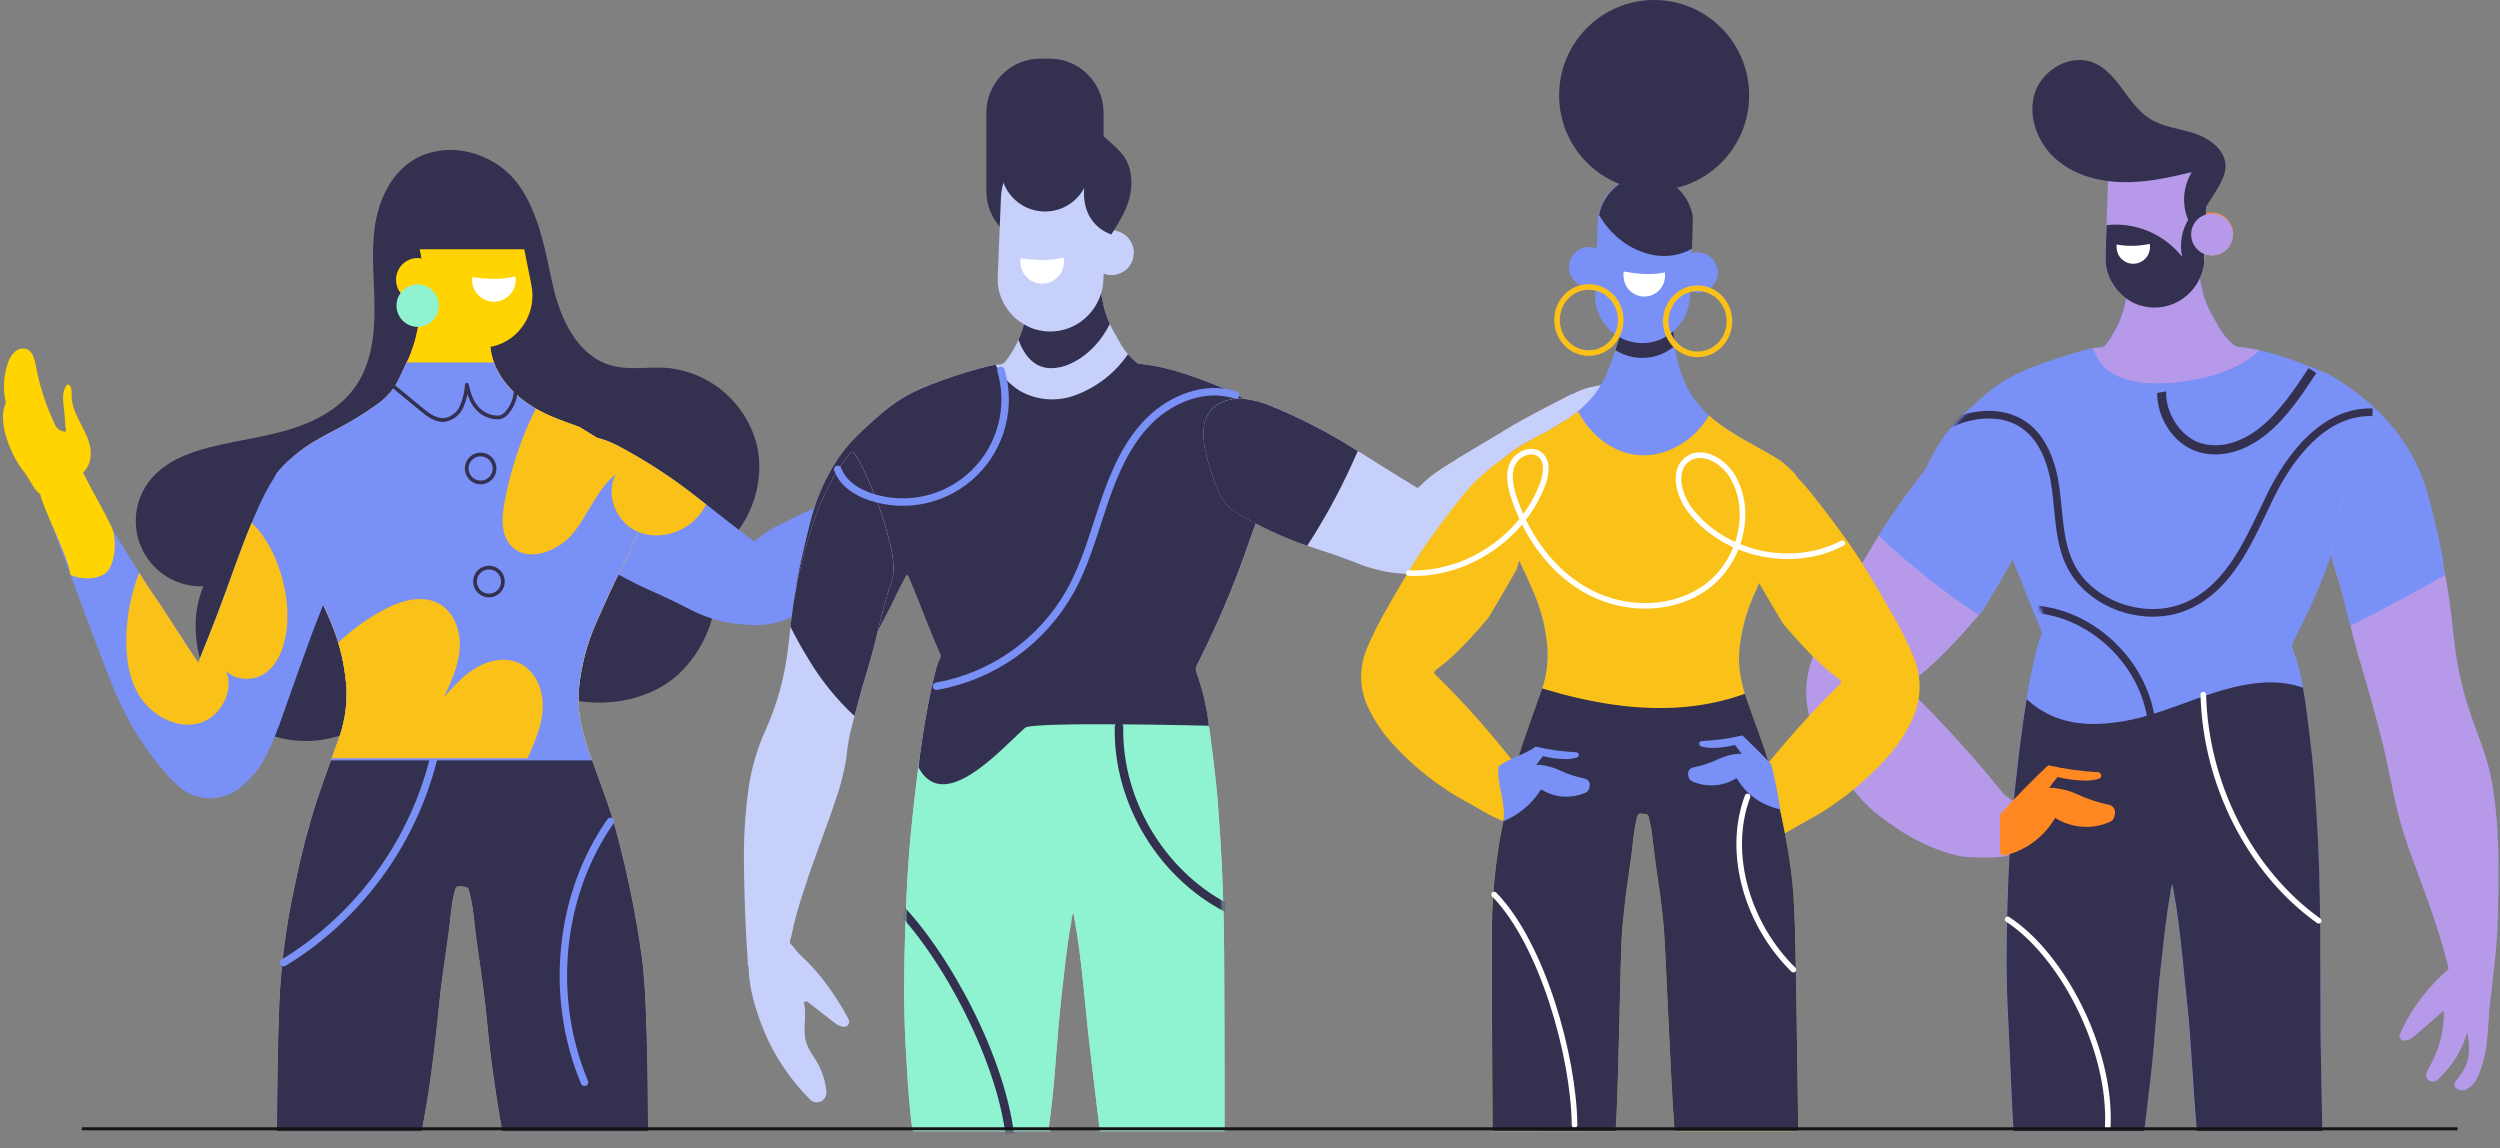 <svg width="825" height="379" viewBox="0 0 825 379" fill="none" xmlns="http://www.w3.org/2000/svg">
<rect x="0" y="0" width="825" height="379" fill="#808080" stroke="none"/>
<g clip-path="url(#clip0_420_136)">
<path d="M771.457 167.403L772.443 169.211L774.256 170.187L772.454 171.186L771.469 172.994L770.484 171.186L768.67 170.21L770.472 169.211L771.457 167.403Z" fill="white"/>
<path d="M740.348 261.707L741.344 263.514L743.147 264.502L741.344 265.49L740.359 267.308L739.374 265.501L737.561 264.513L739.363 263.526L740.348 261.707Z" fill="white"/>
<path d="M745.53 173.083L746.527 174.89L748.329 175.867L746.527 176.866L745.553 178.684L744.556 176.877L742.754 175.889L744.556 174.89L745.53 173.083Z" fill="white"/>
<path d="M136.598 52.669C129.098 57.159 124.888 65.949 123.668 74.985C122.448 84.021 123.567 92.878 123.59 101.836C123.612 110.794 122.47 120.189 117.309 127.542C112.148 134.894 103.875 139.216 95.333 141.787C86.792 144.357 77.925 145.379 69.305 147.579C61.782 149.487 54.113 152.563 49.333 158.692C46.821 161.934 45.283 165.827 44.901 169.914C44.518 174.001 45.306 178.113 47.173 181.766C49.04 185.42 51.907 188.464 55.439 190.541C58.97 192.617 63.019 193.641 67.111 193.491C61.334 207.107 65.734 225.393 76.638 235.35C82.204 240.248 89.113 243.351 96.465 244.252C103.816 245.153 111.268 243.811 117.847 240.401C129.042 245.25 140.584 248.438 152.775 247.406C164.967 246.373 177.192 240.098 183.002 229.299C196.436 234.283 213.609 232.106 224.121 222.295C229.321 217.307 233.081 211.004 235.002 204.05C236.923 197.097 236.935 189.752 235.036 182.793C246.959 175.609 252.948 160.129 249.702 146.58C247.926 139.811 244.107 133.758 238.769 129.249C233.43 124.74 226.832 121.995 219.878 121.39C213.788 120.975 207.564 122.255 201.653 120.593C190.57 117.45 184.86 105.204 182.386 93.922C179.912 82.641 177.908 70.517 171.191 61.054C165.358 52.95 154.656 48.1 144.536 49.829C141.734 50.264 139.041 51.227 136.598 52.669Z" fill="#34304F"/>
<path d="M346.394 19.352H343.282C333.463 19.352 325.504 27.333 325.504 37.178V63.041C325.504 72.886 333.463 80.867 343.282 80.867H346.394C356.212 80.867 364.172 72.886 364.172 63.041V37.178C364.172 27.333 356.212 19.352 346.394 19.352Z" fill="#34304F"/>
<path d="M305.476 164.888C305.207 165.303 304.961 165.719 304.692 166.134C303.197 168.386 301.483 170.484 299.576 172.398C294.896 177.157 290.209 181.902 285.515 186.632C282.66 189.51 279.612 192.188 276.391 194.646C271.165 198.806 265.336 202.141 259.106 204.536C255.845 205.713 252.406 206.317 248.941 206.321C246.612 206.175 244.463 206.063 242.313 205.782C237.164 205.069 232.176 203.47 227.569 201.056C223.349 198.878 219.084 196.824 214.74 194.905C211.068 193.288 207.493 191.511 204.015 189.573C199.324 186.966 194.806 184.056 190.491 180.862C189.314 180.003 188.257 178.992 187.346 177.853C186.34 176.555 185.581 175.083 185.107 173.509C183.745 169.302 182.8 164.971 182.285 160.578C181.871 158.022 181.849 155.417 182.218 152.855C183.002 148.948 184.983 145.996 188.935 144.66C191.317 143.879 193.863 143.747 196.313 144.278L197.007 144.436C199.509 145.065 201.923 146.004 204.194 147.231C213.374 152.109 222.093 157.812 230.245 164.271L233.122 166.516C238.171 170.445 243.198 174.441 248.28 178.257C248.627 178.527 248.874 178.74 249.31 178.358C251.989 176.126 254.938 174.24 258.087 172.746C264.625 169.378 271.409 166.516 278.037 163.328C285.302 159.825 292.837 157.019 300.337 154.101C301.658 153.584 301.457 153.461 302.162 154.785C303.18 157.063 304.339 159.275 305.632 161.408C306.024 161.912 306.223 162.539 306.194 163.177C306.165 163.815 305.911 164.422 305.476 164.888Z" fill="#7990F6"/>
<path d="M539.966 152.091C529.197 155.773 517.655 158.153 506.169 157.176C502.128 161.335 498.66 166.016 495.858 171.096C491.984 166.74 486.309 164.866 482.424 160.499C488.951 154.033 498.097 145.087 505.295 139.396C505.934 139.844 506.671 140.129 507.445 140.226C512.071 140.804 516.733 141.041 521.394 140.933C524.204 140.933 523.857 140.125 526.655 140.226C524.025 141.753 524.663 144.402 522.323 146.344L537.481 147.579C539.362 147.736 541.959 148.701 541.377 150.643C541.271 150.979 541.089 151.284 540.844 151.536C540.599 151.787 540.298 151.978 539.966 152.091Z" fill="#A3412F"/>
<path d="M522.469 146.131C526.253 143.718 528.313 139.127 532.242 136.949C534.291 135.827 536.653 135.445 538.892 134.76C544.558 132.986 549.365 129.166 552.382 124.04C542.373 124.186 534.28 125.701 524.506 127.857C517.789 129.35 501.142 139.946 497.202 149.185C496.228 151.43 499.933 154.315 501.68 156.043C503.101 157.424 505.352 157.312 507.277 157.11L525.055 155.28" fill="#C6D0FB"/>
<path d="M264.032 194.197C265.991 195.185 267.883 196.319 269.786 197.43C275.932 201.034 281.72 205.165 287.587 209.194C288.706 209.969 288.773 209.969 289.389 208.802C290.926 205.905 292.438 202.998 293.923 200.079C295.49 196.993 296.834 193.793 298.614 190.807C298.838 190.426 298.949 189.887 299.532 189.741C299.722 190.145 299.89 190.482 300.047 190.863C303.551 199.08 306.562 207.511 310.189 215.694C310.316 215.942 310.382 216.217 310.382 216.497C310.382 216.776 310.316 217.051 310.189 217.299C309.462 218.909 308.903 220.591 308.521 222.317C306.674 229.714 305.319 237.224 304.211 244.767C302.957 253.243 301.972 261.763 301.065 270.294C299.7 282.967 299.028 295.685 298.67 308.46C298.311 321.01 298.188 333.56 298.916 346.098C299.33 353.339 299.733 360.579 300.506 367.797C300.644 369.653 300.906 371.498 301.289 373.32H346.596C346.392 373.087 346.248 372.808 346.175 372.507C346.103 372.205 346.105 371.891 346.181 371.591C346.528 368.908 346.887 366.214 347.178 363.52C348.409 352.295 348.924 340.89 350.212 329.619C351.186 321.167 351.958 312.68 353.514 304.306C353.564 303.198 353.81 302.107 354.242 301.085C354.354 301.871 354.443 302.533 354.566 303.184C355.887 310.188 356.694 317.272 357.455 324.355C358.149 330.865 358.709 337.41 359.459 343.921C360.578 353.72 361.81 363.52 362.963 373.32H404.082C404.082 373.207 404.082 373.095 404.082 372.983C404.082 365.787 404.082 358.603 404.082 351.408C403.937 326.622 404.362 301.826 402.716 277.063C402.313 271.023 401.955 264.984 401.339 258.956C400.768 253.344 400.063 247.809 399.313 242.242C398.373 235.305 397.287 228.401 394.835 221.812C394.693 221.466 394.63 221.093 394.652 220.72C394.673 220.347 394.778 219.983 394.958 219.656C396.078 217.411 397.108 215.234 398.194 213.045C403.686 201.625 408.479 189.88 412.546 177.876C416.386 166.998 422.005 155.156 422.621 143.493C422.621 142.718 422.688 141.932 422.711 141.147C418.376 137.085 413.634 133.485 408.56 130.404C407.546 129.772 406.478 129.231 405.37 128.788C396.044 125.005 386.73 121.211 376.598 120.133C375.969 120.129 375.36 119.907 374.874 119.504C373.082 118.012 371.53 116.251 370.273 114.284C369.378 112.69 368.46 111.108 367.575 109.514C365.695 106.225 364.406 102.631 363.769 98.895C363.532 97.656 363.207 96.437 362.795 95.246C362.313 93.709 362.28 93.709 360.724 93.765C354.253 93.967 347.793 94.449 341.323 94.887C339.644 94.999 339.643 95.011 339.397 96.717C339.349 97.089 339.323 97.464 339.319 97.839C339.238 100.104 338.961 102.358 338.49 104.575C337.46 109.857 335.218 114.826 331.941 119.089C331.677 119.477 331.321 119.793 330.905 120.009C330.489 120.224 330.025 120.333 329.557 120.324C328.298 120.355 327.048 120.551 325.84 120.907C318.592 122.749 311.484 125.104 304.569 127.957C299.742 129.971 295.255 132.724 291.27 136.118C288.284 138.632 285.404 141.251 282.627 143.975C279.19 147.41 276.264 151.323 273.94 155.594C271.102 160.682 268.938 166.12 267.503 171.769C265.835 178.504 264.144 185.24 262.935 192.042C262.864 192.256 262.836 192.482 262.852 192.706C262.869 192.931 262.93 193.15 263.032 193.351C263.135 193.551 263.276 193.73 263.447 193.875C263.619 194.02 263.818 194.13 264.032 194.197Z" fill="#C6D0FB"/>
<path d="M300.483 367.741C300.622 369.597 300.884 371.442 301.267 373.263H346.573C346.369 373.031 346.225 372.752 346.153 372.45C346.081 372.149 346.083 371.835 346.159 371.535C346.506 368.852 346.864 366.158 347.155 363.464C348.387 352.238 348.902 340.833 350.189 329.563C351.163 321.111 351.936 312.624 353.492 304.25C353.543 303.143 353.785 302.053 354.208 301.029C354.331 301.814 354.421 302.477 354.544 303.128C355.865 310.132 356.671 317.215 357.432 324.299C358.127 330.809 358.686 337.354 359.436 343.864C360.556 353.664 361.787 363.464 362.94 373.263H404.082C404.082 373.151 404.082 373.039 404.082 372.927C404.082 365.731 404.082 358.547 404.082 351.352C403.937 326.566 404.362 301.769 402.716 277.006C402.313 270.967 401.955 264.928 401.339 258.9C400.768 253.287 400.063 247.753 399.313 242.186C398.832 238.616 398.306 235.057 397.567 231.544H306.439C305.577 235.922 304.838 240.322 304.2 244.745C302.957 253.22 301.961 261.74 301.054 270.271C299.688 282.945 299.017 295.663 298.658 308.437C298.3 320.987 298.177 333.537 298.905 346.076C299.308 353.271 299.711 360.511 300.483 367.741Z" fill="#8FF2D1"/>
<path d="M342.285 120.369C343.767 121.172 345.437 121.56 347.121 121.491C349.079 121.447 351.008 121.012 352.797 120.211C358.394 117.888 363.32 112.825 366.231 106.898C365.051 104.356 364.226 101.663 363.779 98.895C363.543 97.656 363.217 96.437 362.805 95.246C362.324 93.709 362.29 93.709 360.734 93.765C354.263 93.967 347.804 94.449 341.333 94.887C339.654 94.999 339.654 95.011 339.408 96.717C339.359 97.089 339.333 97.464 339.329 97.839C339.249 100.104 338.971 102.358 338.501 104.575C337.962 107.173 337.155 109.709 336.094 112.14C337.37 115.598 339.284 118.707 342.285 120.369Z" fill="#34304F"/>
<path d="M299.532 189.741C299.722 190.145 299.89 190.482 300.047 190.864C303.551 199.081 306.562 207.511 310.189 215.694C310.316 215.943 310.382 216.218 310.382 216.497C310.382 216.776 310.316 217.051 310.189 217.3C309.462 218.91 308.903 220.591 308.521 222.317C306.674 229.715 305.319 237.224 304.211 244.768C303.793 247.582 303.42 250.407 303.092 253.243L303.226 253.467C311.544 268.554 329.971 247.653 338.233 240.188C340.64 238.01 398.955 239.492 398.955 239.492C398.231 233.452 396.842 227.511 394.813 221.778C394.671 221.433 394.608 221.06 394.629 220.687C394.651 220.314 394.755 219.95 394.936 219.623C396.055 217.378 397.085 215.2 398.171 213.011C403.664 201.592 408.456 189.847 412.523 177.843C416.363 166.965 421.983 155.123 422.599 143.459C422.599 142.685 422.666 141.899 422.688 141.113C418.359 137.065 413.625 133.476 408.56 130.404C407.546 129.773 406.478 129.232 405.369 128.788C396.044 125.005 386.73 121.211 376.598 120.133C375.968 120.129 375.359 119.907 374.874 119.505C373.956 118.663 373.049 117.821 372.221 116.9C367.996 123.065 361.975 127.77 354.981 130.371C352 131.51 348.807 131.978 345.626 131.741C342.445 131.505 339.356 130.569 336.576 129.001C333.19 126.888 330.418 123.918 328.538 120.391C327.627 120.499 326.725 120.675 325.84 120.919C318.592 122.76 311.484 125.116 304.569 127.969C299.742 129.983 295.255 132.736 291.27 136.129C288.284 138.644 285.403 141.263 282.627 143.987C279.19 147.421 276.264 151.334 273.94 155.605C271.103 160.69 268.939 166.124 267.502 171.77C265.834 178.505 264.144 185.24 262.935 192.043C262.864 192.258 262.837 192.485 262.855 192.711C262.873 192.936 262.936 193.156 263.041 193.357C263.145 193.558 263.289 193.736 263.463 193.88C263.637 194.025 263.838 194.133 264.054 194.198C266.014 195.186 267.906 196.319 269.809 197.431C275.955 201.034 281.743 205.165 287.609 209.195C288.728 209.969 288.795 209.969 289.411 208.802C290.949 205.906 292.46 202.998 293.945 200.08C295.512 196.993 296.856 193.794 298.636 190.808C298.849 190.381 298.949 189.887 299.532 189.741Z" fill="#34304F"/>
<path d="M628.553 187.07C630.479 188.047 632.337 189.147 634.151 190.236C640.173 193.76 641.875 200.922 647.585 204.828C648.704 205.592 648.704 205.592 649.353 204.447C650.854 201.607 656.305 195.657 657.761 192.795C659.216 189.933 660.616 186.632 662.362 183.714C662.586 183.343 662.687 182.816 663.258 182.67C663.448 183.063 663.616 183.388 663.761 183.725C667.198 191.785 670.154 200.058 673.703 208.061C673.827 208.307 673.891 208.578 673.891 208.853C673.891 209.128 673.827 209.399 673.703 209.644C672.996 211.221 672.449 212.864 672.068 214.55C670.266 221.812 668.933 229.143 667.848 236.551C666.627 244.869 665.665 253.21 664.769 261.561C663.426 273.988 662.765 286.448 662.407 298.93C662.071 311.222 661.948 323.525 662.653 335.817C662.989 341.62 663.773 363.667 664.433 373.219H707.556C708.295 367.023 709.874 353.575 709.952 352.89C711.161 341.833 711.654 330.709 712.919 319.663C713.87 311.379 714.632 303.072 716.154 294.867C716.207 293.779 716.445 292.708 716.86 291.701C716.983 292.476 717.061 293.127 717.184 293.767C718.483 300.625 719.266 307.562 720.017 314.5C720.699 320.887 721.248 327.297 721.976 333.673C722.703 340.049 723.991 363.161 724.886 373.219H766.308C766.185 364.823 765.737 345.156 765.715 341.014C765.569 316.734 765.983 292.431 764.371 268.173C763.979 262.246 763.621 256.33 763.017 250.426C762.457 244.948 761.763 239.503 761.035 234.048C760.117 227.257 759.054 220.477 756.557 214.022C756.418 213.684 756.357 213.318 756.378 212.953C756.4 212.587 756.503 212.232 756.68 211.912C757.8 209.756 758.774 207.59 759.848 205.435C763.031 199.224 765.788 192.803 768.099 186.217C768.59 184.736 769.264 183.322 770.103 182.007C774.122 188.675 776.731 195.893 780.839 202.437C781.813 201.775 782.686 201.191 783.537 200.597C790.422 195.65 797.592 191.115 805.009 187.014C806.397 186.273 806.409 186.273 806.129 184.769C804.853 177.719 803.218 170.748 801.36 163.834C796.624 146.244 785.306 133.851 770.17 124.545C769.176 123.929 768.131 123.399 767.047 122.962C757.912 119.258 748.777 115.542 738.858 114.476C738.241 114.475 737.644 114.261 737.167 113.87C735.42 112.406 733.91 110.679 732.689 108.751C731.805 107.191 730.909 105.642 730.047 104.081C728.204 100.859 726.942 97.337 726.319 93.675C726.085 92.461 725.767 91.265 725.368 90.095C724.898 88.591 724.864 88.591 723.33 88.647C716.994 88.849 710.657 89.32 704.299 89.769C702.653 89.881 702.653 89.881 702.407 91.565C702.407 91.924 702.351 92.295 702.34 92.688C702.258 94.915 701.985 97.131 701.522 99.311C700.525 104.475 698.344 109.336 695.152 113.511C694.894 113.892 694.544 114.202 694.136 114.414C693.727 114.626 693.272 114.732 692.813 114.723C691.577 114.763 690.351 114.955 689.163 115.295C682.049 117.102 675.072 119.412 668.284 122.21C663.554 124.182 659.158 126.878 655.253 130.203C652.331 132.672 649.499 135.243 646.79 137.948C643.421 141.314 640.552 145.147 638.27 149.331C635.491 154.273 633.361 159.555 631.934 165.046C630.311 171.635 628.654 178.213 627.456 184.915C627.378 185.128 627.345 185.355 627.358 185.582C627.372 185.809 627.432 186.03 627.535 186.232C627.638 186.435 627.782 186.614 627.957 186.758C628.132 186.902 628.335 187.008 628.553 187.07Z" fill="#7990F6"/>
<path d="M628.553 187.07C630.479 188.047 632.337 189.147 634.151 190.236C640.173 193.76 641.875 200.922 647.585 204.828C648.704 205.592 648.704 205.592 649.353 204.447C650.854 201.607 656.305 195.657 657.761 192.795C659.216 189.933 660.616 186.632 662.362 183.714C662.586 183.343 662.687 182.816 663.258 182.67C663.448 183.063 663.616 183.388 663.761 183.725C667.198 191.785 670.154 200.058 673.703 208.061C673.827 208.307 673.891 208.578 673.891 208.853C673.891 209.128 673.827 209.399 673.703 209.644C672.996 211.221 672.449 212.864 672.068 214.55C670.266 221.812 668.933 229.143 667.848 236.551C666.627 244.869 665.665 253.21 664.769 261.561C663.426 273.988 662.765 286.448 662.407 298.93C662.071 311.222 661.948 323.525 662.653 335.817C662.989 341.62 663.773 363.667 664.433 373.219H707.556C708.295 367.023 709.874 353.575 709.952 352.89C711.161 341.833 711.654 330.709 712.919 319.663C713.87 311.379 714.632 303.072 716.154 294.867C716.207 293.779 716.445 292.708 716.86 291.701C716.983 292.476 717.061 293.127 717.184 293.767C718.483 300.625 719.266 307.562 720.017 314.5C720.699 320.887 721.248 327.297 721.976 333.673C722.703 340.049 723.991 363.161 724.886 373.219H766.308C766.185 364.823 765.737 345.156 765.715 341.014C765.569 316.734 765.983 292.431 764.371 268.173C763.979 262.246 763.621 256.33 763.017 250.426C762.457 244.948 761.763 239.503 761.035 234.048C760.117 227.257 759.054 220.477 756.557 214.022C756.418 213.684 756.357 213.318 756.378 212.953C756.4 212.587 756.503 212.232 756.68 211.912C757.8 209.756 758.774 207.59 759.848 205.435C763.031 199.224 765.788 192.803 768.099 186.217C768.59 184.736 769.264 183.322 770.103 182.007C774.122 188.675 776.731 195.893 780.839 202.437C781.813 201.775 782.686 201.191 783.537 200.597C790.422 195.65 797.592 191.115 805.009 187.014C806.397 186.273 806.409 186.273 806.129 184.769C804.853 177.719 803.218 170.748 801.36 163.834C796.624 146.244 785.306 133.851 770.17 124.545C769.176 123.929 768.131 123.399 767.047 122.962C757.912 119.258 748.777 115.542 738.858 114.476C738.241 114.475 737.644 114.261 737.167 113.87C735.42 112.406 733.91 110.679 732.689 108.751C731.805 107.191 730.909 105.642 730.047 104.081C728.204 100.859 726.942 97.337 726.319 93.675C726.085 92.461 725.767 91.265 725.368 90.095C724.898 88.591 724.864 88.591 723.33 88.647C716.994 88.849 710.657 89.32 704.299 89.769C702.653 89.881 702.653 89.881 702.407 91.565C702.407 91.924 702.351 92.295 702.34 92.688C702.258 94.915 701.985 97.131 701.522 99.311C700.525 104.475 698.344 109.336 695.152 113.511C694.894 113.892 694.544 114.202 694.136 114.414C693.727 114.626 693.272 114.732 692.813 114.723C691.577 114.763 690.351 114.955 689.163 115.295C682.049 117.102 675.072 119.412 668.284 122.21C663.554 124.182 659.158 126.878 655.253 130.203C652.331 132.672 649.499 135.243 646.79 137.948C643.421 141.314 640.552 145.147 638.27 149.331C635.491 154.273 633.361 159.555 631.934 165.046C630.311 171.635 628.654 178.213 627.456 184.915C627.378 185.128 627.345 185.355 627.358 185.582C627.372 185.809 627.432 186.03 627.535 186.232C627.638 186.435 627.782 186.614 627.957 186.758C628.132 186.902 628.335 187.008 628.553 187.07Z" fill="#7990F6"/>
<path d="M664.489 373.252H707.613C708.351 367.056 709.93 353.608 710.008 352.923C711.217 341.866 711.71 330.742 712.975 319.697C713.927 311.412 714.688 303.105 716.21 294.9C716.263 293.812 716.501 292.741 716.916 291.734C717.039 292.509 717.117 293.16 717.24 293.8C718.539 300.658 719.323 307.596 720.073 314.533C720.756 320.92 721.304 327.33 722.032 333.706C722.759 340.082 724.047 363.195 724.942 373.252H766.364C766.241 364.856 765.793 345.189 765.771 341.047C765.625 316.767 766.039 292.464 764.427 268.206C764.036 262.279 763.677 256.363 763.073 250.459C762.513 244.981 761.819 239.537 761.091 234.081C760.767 231.679 760.42 229.288 759.972 226.908C756.759 225.821 753.398 225.238 750.008 225.179C732.891 224.989 717.543 235.125 700.94 237.976C693.417 239.267 685.514 239.548 678.293 236.697C674.788 235.308 671.567 233.288 668.788 230.736C668.463 232.667 668.161 234.609 667.881 236.551C666.661 244.869 665.698 253.209 664.803 261.561C663.459 273.987 662.799 286.447 662.441 298.93C662.105 311.221 661.982 323.524 662.687 335.816C663.045 341.653 663.806 363.7 664.489 373.252Z" fill="#34304F"/>
<path d="M725.378 125.061C732.23 123.669 739.07 121.188 744.488 116.642C744.88 116.316 745.261 115.98 745.608 115.632C743.366 115.126 741.097 114.751 738.812 114.509C738.196 114.508 737.599 114.294 737.122 113.903C735.375 112.439 733.864 110.712 732.644 108.784C731.759 107.224 730.864 105.675 730.002 104.115C728.159 100.893 726.897 97.37 726.274 93.709C726.04 92.495 725.722 91.298 725.322 90.128C724.852 88.624 724.818 88.624 723.285 88.68C716.948 88.882 710.612 89.353 704.253 89.802C702.608 89.915 702.608 89.915 702.361 91.598C702.361 91.958 702.305 92.328 702.294 92.721C702.213 94.948 701.94 97.164 701.477 99.344C700.488 104.492 698.323 109.341 695.152 113.51C694.893 113.891 694.543 114.202 694.135 114.414C693.726 114.625 693.272 114.731 692.812 114.723C692.12 114.731 691.431 114.803 690.752 114.936C694.917 128.709 713.959 127.373 725.378 125.061Z" fill="#B699E8"/>
<path d="M91.258 165.573C93.553 170.872 95.467 176.35 98.064 181.513C101.871 189.091 105.509 196.757 108.868 204.537C112.007 211.757 113.864 219.473 114.353 227.335C114.589 233.323 113.579 239.294 111.386 244.869C109.091 251.256 106.785 257.632 104.591 264.053C101.746 272.894 99.399 281.889 97.561 290.994C94.546 304.368 92.74 317.987 92.165 331.686C91.65 345.526 91.482 359.378 91.415 373.219H139.173C139.296 372.523 139.408 371.816 139.542 371.131C141.68 360.007 143.068 348.782 144.277 337.534C144.837 332.348 145.274 327.151 146.035 321.987C146.774 317.014 147.412 312.03 148.117 307.046C148.688 303.072 148.823 299.031 149.797 295.114C150.524 292.172 150.48 292.184 153.525 292.633C153.832 292.636 154.129 292.752 154.357 292.959C154.586 293.165 154.732 293.449 154.767 293.755C155.148 295.664 155.696 297.549 155.965 299.469C156.57 303.824 156.961 308.213 157.588 312.569C158.786 320.718 159.995 328.857 160.745 337.062C161.865 349.186 163.645 361.219 165.716 373.208H213.855C213.776 361.298 213.698 349.388 213.273 337.489C213.004 330.08 212.713 322.649 211.728 315.297C209.841 301.946 207.157 288.722 203.69 275.694C201.204 266.062 197.432 256.869 194.174 247.496C191.812 240.693 190.345 233.846 191.118 226.617C191.891 219.224 193.833 212.002 196.872 205.221C199.682 198.98 202.369 192.671 205.593 186.632C208.716 180.795 210.854 174.531 213.597 168.537C214.009 167.551 214.353 166.539 214.627 165.506C215.234 163.842 215.332 162.034 214.907 160.314C214.482 158.594 213.554 157.04 212.243 155.852C209.21 152.838 205.879 150.141 202.301 147.804C198.663 145.469 194.957 143.224 191.263 140.979C186.035 139.037 180.729 137.319 175.937 134.345C169.713 130.494 164.014 124.579 162.301 117.26C160.712 110.525 162.301 103.846 163.421 97.155C157.689 97.155 151.957 97.178 146.225 97.223C144.277 97.223 142.33 97.402 140.382 97.413C139.408 97.413 139.027 97.728 139.094 98.727C139.088 101.238 138.787 103.74 138.199 106.18C137.638 110.357 136.508 114.436 134.84 118.304C133.721 120.549 132.78 122.884 131.649 125.129C130.117 128.326 127.807 131.086 124.932 133.155C120.71 136.22 116.268 138.97 111.644 141.383C109.618 142.382 107.658 143.516 105.677 144.593C100.749 147.269 96.297 150.743 92.5 154.876C91.696 155.675 91.077 156.643 90.69 157.711C90.303 158.778 90.157 159.919 90.261 161.05C90.352 162.601 90.689 164.128 91.258 165.573Z" fill="#FF8772"/>
<path d="M91.258 165.573C93.553 170.872 95.467 176.35 98.064 181.513C101.871 189.091 105.509 196.757 108.868 204.537C112.007 211.757 113.864 219.473 114.353 227.335C114.589 233.323 113.579 239.294 111.386 244.869C109.091 251.256 106.785 257.632 104.591 264.053C101.746 272.894 99.399 281.889 97.561 290.994C94.546 304.368 92.74 317.987 92.165 331.686C91.65 345.526 91.482 359.378 91.415 373.219H139.173C139.296 372.523 139.408 371.816 139.542 371.131C141.68 360.007 143.068 348.782 144.277 337.534C144.837 332.348 145.274 327.151 146.035 321.987C146.774 317.014 147.412 312.03 148.117 307.046C148.688 303.072 148.823 299.031 149.797 295.114C150.524 292.172 150.48 292.184 153.525 292.633C153.832 292.636 154.129 292.752 154.357 292.959C154.586 293.165 154.732 293.449 154.767 293.755C155.148 295.664 155.696 297.549 155.965 299.469C156.57 303.824 156.961 308.213 157.588 312.569C158.786 320.718 159.995 328.857 160.745 337.062C161.865 349.186 163.645 361.219 165.716 373.208H213.855C213.776 361.298 213.698 349.388 213.273 337.489C213.004 330.08 212.713 322.649 211.728 315.297C209.841 301.946 207.157 288.722 203.69 275.694C201.204 266.062 197.432 256.869 194.174 247.496C191.812 240.693 190.345 233.846 191.118 226.617C191.891 219.224 193.833 212.002 196.872 205.221C199.682 198.98 202.369 192.671 205.593 186.632C208.716 180.795 210.854 174.531 213.597 168.537C214.009 167.551 214.353 166.539 214.627 165.506C215.234 163.842 215.332 162.034 214.907 160.314C214.482 158.594 213.554 157.04 212.243 155.852C209.21 152.838 205.879 150.141 202.301 147.804C198.663 145.469 194.957 143.224 191.263 140.979C186.035 139.037 180.729 137.319 175.937 134.345C169.713 130.494 164.014 124.579 162.301 117.26C160.712 110.525 162.301 103.846 163.421 97.155C157.689 97.155 151.957 97.178 146.225 97.223C144.277 97.223 142.33 97.402 140.382 97.413C139.408 97.413 139.027 97.728 139.094 98.727C139.088 101.238 138.787 103.74 138.199 106.18C137.638 110.357 136.508 114.436 134.84 118.304C133.721 120.549 132.78 122.884 131.649 125.129C130.117 128.326 127.807 131.086 124.932 133.155C120.71 136.22 116.268 138.97 111.644 141.383C109.618 142.382 107.658 143.516 105.677 144.593C100.749 147.269 96.297 150.743 92.5 154.876C91.696 155.675 91.077 156.643 90.69 157.711C90.303 158.778 90.157 159.919 90.261 161.05C90.352 162.601 90.689 164.128 91.258 165.573Z" fill="#FFD401"/>
<path d="M91.258 165.574C93.553 170.872 95.467 176.339 98.053 181.514C101.871 189.091 105.498 196.757 108.868 204.537C109.936 206.99 110.855 209.505 111.622 212.069C113.111 217.036 114.028 222.158 114.353 227.335C114.583 233.326 113.572 239.3 111.387 244.88C110.749 246.665 110.11 248.439 109.461 250.224C107.816 254.826 106.17 259.428 104.591 264.053C101.74 272.892 99.393 281.887 97.561 290.994C94.544 304.363 92.741 317.979 92.176 331.674C91.65 345.515 91.482 359.367 91.415 373.208H139.173C139.296 372.512 139.408 371.816 139.542 371.12C141.681 359.996 143.069 348.771 144.278 337.523C144.838 332.337 145.274 327.139 146.035 321.976C146.774 317.003 147.412 312.019 148.118 307.046C148.689 303.061 148.823 299.02 149.797 295.102C150.525 292.161 150.48 292.173 153.525 292.622C153.833 292.625 154.129 292.741 154.358 292.948C154.586 293.154 154.732 293.437 154.768 293.744C155.137 295.652 155.697 297.538 155.965 299.458C156.57 303.813 156.951 308.202 157.589 312.558C158.787 320.707 159.996 328.846 160.746 337.051C161.865 349.175 163.645 361.208 165.716 373.197H213.855C213.777 361.287 213.698 349.377 213.273 337.478C213.004 330.069 212.702 322.638 211.728 315.286C209.837 301.94 207.153 288.719 203.69 275.694C201.193 266.063 197.421 256.869 194.163 247.496C191.801 240.693 190.334 233.846 191.107 226.617C191.885 219.225 193.827 212.003 196.861 205.221C199.212 200.002 201.473 194.737 204.048 189.618C204.541 188.619 205.056 187.62 205.582 186.632C207.496 183.04 209.041 179.302 210.597 175.553C211.56 173.207 212.523 170.849 213.575 168.537C213.997 167.554 214.345 166.541 214.616 165.506C215.221 163.842 215.316 162.034 214.892 160.315C214.467 158.595 213.541 157.042 212.232 155.852C209.196 152.838 205.866 150.138 202.29 147.793C200.529 146.67 198.76 145.566 196.984 144.481C195.081 143.306 193.17 142.139 191.252 140.979C186.338 139.16 181.367 137.522 176.799 134.884L175.926 134.345C170.385 130.921 165.268 125.847 162.996 119.617H134.113C133.262 121.458 132.445 123.322 131.527 125.129C129.994 128.327 127.684 131.086 124.81 133.155C120.586 136.218 116.144 138.968 111.521 141.383C109.495 142.382 107.536 143.516 105.554 144.593C100.627 147.269 96.174 150.744 92.378 154.876C91.575 155.677 90.959 156.646 90.572 157.713C90.185 158.78 90.037 159.919 90.138 161.05C90.273 162.607 90.651 164.134 91.258 165.574Z" fill="#7990F6"/>
<path d="M139.172 373.253C139.295 372.557 139.407 371.85 139.542 371.165C141.68 360.041 143.068 348.815 144.277 337.568C144.837 332.381 145.273 327.184 146.035 322.021C146.774 317.048 147.412 312.064 148.117 307.08C148.688 303.106 148.822 299.065 149.796 295.147C150.524 292.206 150.479 292.217 153.524 292.666C153.832 292.67 154.128 292.786 154.357 292.992C154.586 293.199 154.731 293.482 154.767 293.789C155.147 295.697 155.696 297.583 155.965 299.503C156.569 303.858 156.961 308.247 157.588 312.602C158.786 320.752 159.995 328.89 160.745 337.096C161.864 349.219 163.644 361.253 165.716 373.242H213.854C213.776 361.332 213.698 349.422 213.272 337.523C213.003 330.114 212.712 322.683 211.727 315.33C209.842 301.969 207.158 288.733 203.689 275.694C201.506 267.241 198.338 259.125 195.394 250.931H109.225C107.658 255.309 106.091 259.698 104.591 264.098C101.745 272.939 99.398 281.933 97.56 291.039C94.546 304.412 92.74 318.031 92.164 331.73C91.649 345.571 91.481 359.423 91.414 373.264L139.172 373.253Z" fill="#343050"/>
<path d="M728.233 60.167V60.998L728.065 66.016V66.207L727.953 69.664L727.674 78.465L727.584 81.305L727.461 85.267C727.461 85.84 727.394 86.39 727.327 86.962C727.004 89.422 726.144 91.781 724.807 93.869C723.469 95.957 721.688 97.723 719.591 99.04C717.115 100.599 714.263 101.452 711.34 101.51H710.523C709.316 101.476 708.118 101.303 706.952 100.994L706.369 100.825H706.201L706.011 100.758C705.889 100.72 705.77 100.675 705.653 100.623L705.16 100.444C704.421 100.163 703.706 99.821 703.022 99.422C702.63 99.186 702.238 98.951 701.903 98.692C701.41 98.347 700.939 97.973 700.492 97.57C700.302 97.413 700.111 97.233 699.932 97.065C699.54 96.683 699.149 96.279 698.813 95.864L698.387 95.359C698.295 95.256 698.209 95.147 698.13 95.033L697.682 94.427C697.017 93.457 696.45 92.423 695.992 91.34L695.846 90.969C695.642 90.46 695.467 89.939 695.32 89.409C695.252 89.192 695.196 88.971 695.152 88.747C695.142 88.695 695.142 88.642 695.152 88.59L695.085 88.309C695.085 88.051 694.984 87.793 694.939 87.512L694.838 86.76V86.614C694.838 86.434 694.838 86.255 694.838 86.075C694.832 86.023 694.832 85.97 694.838 85.918C694.833 85.821 694.833 85.724 694.838 85.626C694.827 85.447 694.827 85.267 694.838 85.088V84.246L695.152 74.311L695.611 59.965C695.663 57.896 696.104 55.855 696.91 53.948C697.226 53.173 697.6 52.423 698.029 51.703C699.364 49.431 701.232 47.518 703.47 46.131C705.708 44.744 708.249 43.925 710.873 43.743C713.498 43.562 716.127 44.025 718.533 45.091C720.94 46.157 723.051 47.795 724.684 49.862C724.785 49.975 724.875 50.098 724.964 50.21C725.119 50.396 725.261 50.591 725.39 50.794C725.412 50.837 725.443 50.875 725.479 50.906C725.647 51.176 725.826 51.434 725.983 51.715C726.049 51.816 726.109 51.92 726.162 52.029C726.319 52.287 726.464 52.568 726.61 52.837C726.942 53.511 727.234 54.205 727.483 54.914C727.514 55.025 727.551 55.133 727.595 55.239L727.696 55.565C727.696 55.677 727.752 55.789 727.786 55.902C727.786 55.902 727.785 56.137 727.864 56.238C727.9 56.353 727.93 56.469 727.953 56.586C727.953 56.71 728.009 56.833 728.032 56.946C728.054 57.058 728.121 57.406 728.155 57.63V57.788C728.165 57.885 728.165 57.982 728.155 58.079C728.166 58.195 728.166 58.312 728.155 58.427C728.151 58.476 728.151 58.525 728.155 58.573C728.15 58.652 728.15 58.73 728.155 58.809C728.15 58.873 728.15 58.936 728.155 59V59.078V59.404C728.155 59.505 728.155 59.617 728.155 59.718C728.155 59.819 728.233 60.01 728.233 60.167Z" fill="#B699E8"/>
<path d="M824.299 302.78C824.602 287.547 824.993 272.135 822.139 257.093C820.717 249.639 817.873 243.151 815.422 236.057C812.822 228.549 811.024 220.787 810.059 212.899C809.399 207.612 808.94 202.302 808.156 197.037C806.522 186.192 803.922 175.515 800.387 165.135C798.2 158.484 795.31 152.087 791.766 146.052C790.121 143.364 788.3 140.787 786.314 138.34C785.632 137.487 785.128 137.521 784.467 138.475C783.749 139.478 783.098 140.528 782.519 141.618C778.075 150.331 774.527 159.474 771.929 168.907C770.835 172.57 770.085 176.329 769.69 180.132C769.391 182.343 769.562 184.593 770.194 186.733C773.91 197.453 775.791 208.667 779.15 219.499C781.769 228.143 784.165 236.85 786.337 245.621C788.789 255.51 790.199 265.669 793.334 275.379C796.468 285.089 800.543 294.731 803.689 304.565C805.809 310.707 807.533 316.98 808.85 323.345C808.933 323.917 809.148 324.461 809.479 324.935C809.809 325.409 810.246 325.798 810.753 326.072C814.403 328.243 817.996 330.488 821.534 332.808C822.586 322.839 824.098 312.871 824.299 302.78Z" fill="#B699E8"/>
<path d="M663.158 281.98C662.844 282.631 663.158 281.104 663.158 281.98C663.796 273.145 664.333 273.774 664.994 264.94L661.333 262.156C651.676 250.139 641.317 238.706 630.311 227.919C629.08 226.729 629.08 226.729 630.166 225.359C640.398 218.355 652.925 203.021 654 201.865C654.403 201.427 663.572 185.858 667.065 179.594C668.408 172.32 678.965 156.851 676.737 149.97C674.173 142.023 667.871 134.614 660.538 129.765C657.661 130.303 647.35 140.171 645.984 141.697C639.726 148.949 634.073 156.593 628.464 164.26C620.527 175.115 613.911 186.711 607.328 198.273C604.073 203.893 601.179 209.716 598.663 215.706C594.756 225.146 595.304 234.418 599.715 243.567C602.262 248.731 605.46 253.545 609.231 257.89C615.814 265.647 616.866 267.174 625.43 272.988C631.702 277.39 638.731 280.591 646.163 282.429C648.884 283.147 662.475 283.349 663.158 281.969V281.98Z" fill="#B699E8"/>
<path d="M775.679 206.478C786.214 201.168 796.603 195.567 806.891 189.786C805.314 181.413 803.155 173.161 800.432 165.09C798.245 158.439 795.355 152.042 791.811 146.007C790.166 143.319 788.345 140.742 786.359 138.295C785.677 137.442 785.173 137.476 784.512 138.43C783.794 139.433 783.143 140.483 782.564 141.573C778.12 150.286 774.572 159.429 771.974 168.862C770.885 172.527 770.136 176.284 769.735 180.087C769.436 182.298 769.607 184.548 770.239 186.688C772.466 193.243 774.045 199.866 775.679 206.478Z" fill="#7990F6"/>
<path d="M653.06 202.942L654 201.82C654.403 201.382 663.572 185.813 667.064 179.549C668.408 172.275 678.965 156.806 676.737 149.925C674.173 141.978 667.871 134.569 660.538 129.72C657.661 130.259 647.35 140.126 645.984 141.652C639.726 148.904 634.073 156.548 628.464 164.215C625.475 168.301 622.687 172.488 620.012 176.743C630.206 186.47 641.269 195.24 653.06 202.942Z" fill="#7990F6"/>
<path d="M808.575 319.264C801.196 325.617 795.532 333.124 791.939 341.315C791.823 341.567 791.785 341.838 791.828 342.104C791.87 342.371 791.993 342.625 792.184 342.845C793.299 344.07 795.53 342.988 796.711 341.95L806.446 333.506C806.639 339.957 804.992 346.358 801.629 352.22C801.015 353.293 800.324 354.429 800.759 355.601C800.866 355.939 801.095 356.244 801.416 356.48C801.737 356.715 802.136 356.87 802.565 356.925C803.012 356.939 803.455 356.856 803.848 356.685C804.241 356.513 804.568 356.259 804.795 355.95C809.442 351.535 812.659 346.269 814.162 340.617C816.013 349.948 813.325 352.962 810.326 356.827C808.876 358.696 811.809 360.709 814.061 359.412C815.237 358.741 816.196 357.855 816.86 356.827C818.588 354.143 820.205 348.239 820.517 345.197C821.911 332.674 821.632 322.833 822.246 310.193C816.771 310.462 811.006 310.605 805.52 310.882C807.239 313.48 808.279 316.332 808.575 319.264Z" fill="#B699E8"/>
<path d="M736.908 77.342C736.995 73.437 733.964 70.202 730.138 70.117C726.311 70.031 723.139 73.127 723.052 77.031C722.965 80.936 725.996 84.171 729.823 84.257C733.649 84.343 736.821 81.247 736.908 77.342Z" fill="#FF8823"/>
<path d="M695.982 265.591C692.344 264.847 688.808 263.672 685.447 262.089C683.232 261.068 680.871 260.402 678.451 260.113C677.714 259.958 676.955 259.939 676.211 260.057C677.057 258.779 677.988 257.56 678.999 256.409C682.019 257.173 685.12 257.573 688.235 257.599C689.75 257.609 691.259 257.397 692.713 256.97C692.938 256.877 693.126 256.712 693.249 256.502C693.372 256.292 693.423 256.047 693.396 255.805C693.368 255.563 693.262 255.336 693.095 255.16C692.927 254.983 692.707 254.866 692.467 254.826C686.89 254.551 681.349 253.777 675.909 252.514C670.58 257.576 665.128 263.065 660.023 268.768V281.441L661.076 282.418C664.64 281.635 668.003 280.119 670.951 277.964C673.9 275.81 676.37 273.064 678.204 269.902C680.891 271.593 683.952 272.596 687.117 272.821C690.282 273.046 693.453 272.487 696.351 271.193C696.704 271.027 697.014 270.781 697.257 270.476C697.5 270.17 697.669 269.812 697.751 269.43C697.829 269.116 697.885 268.779 697.941 268.454C698.044 267.815 697.898 267.162 697.533 266.629C697.168 266.096 696.613 265.724 695.982 265.591Z" fill="#FF8823"/>
<path d="M470.973 189.259C474.506 188.884 477.949 187.9 481.149 186.352C487.245 183.237 492.832 179.21 497.718 174.408C500.744 171.559 503.568 168.502 506.17 165.259C510.454 159.931 514.727 154.584 518.988 149.218C520.732 147.065 522.254 144.741 523.533 142.281C523.769 141.832 523.981 141.372 524.205 140.923C524.585 140.399 524.767 139.757 524.717 139.111C524.668 138.465 524.391 137.858 523.936 137.398C522.392 135.359 520.975 133.226 519.694 131.011C518.854 129.72 519.044 129.888 517.757 130.506C510.424 134.289 503.024 137.971 495.994 142.315C489.579 146.277 482.963 149.926 476.649 154.068C473.6 155.922 470.791 158.146 468.286 160.691C467.883 161.128 467.614 160.938 467.234 160.691C460.516 156.717 453.99 152.451 447.329 148.343C438.33 142.626 428.831 137.741 418.949 133.75C416.278 132.633 413.463 131.904 410.587 131.583C408.034 131.308 405.454 131.715 403.108 132.762C399.224 134.558 397.511 137.78 397.141 141.855C397.037 144.504 397.335 147.153 398.026 149.712C399.025 154.139 400.457 158.455 402.302 162.599C403.589 165.542 405.809 167.976 408.616 169.525C416.909 174.384 425.709 178.314 434.857 181.244C439.492 182.726 444.06 184.365 448.594 186.127C453.552 188.096 458.813 189.19 464.144 189.36C466.36 189.495 468.577 189.383 470.973 189.259Z" fill="#C6D0FB"/>
<path d="M247.116 319.203C246.861 318.732 246.745 318.199 246.78 317.665C246.033 306.896 245.608 296.123 245.504 285.347C245.366 276.75 245.898 268.155 247.093 259.641C248.077 253.136 249.961 246.799 252.691 240.816C256.501 232.264 258.988 223.179 260.068 213.875C260.639 209.329 261.031 204.749 261.703 200.214C263.094 190.871 265.316 181.67 268.341 172.723C270.224 166.996 272.713 161.487 275.764 156.29C277.182 153.969 278.753 151.745 280.466 149.633C281.048 148.903 281.484 148.926 282.055 149.757C282.676 150.619 283.237 151.522 283.735 152.462C287.562 159.971 290.619 167.85 292.859 175.979C293.804 179.153 294.456 182.407 294.807 185.7C295.055 187.603 294.906 189.537 294.37 191.38C291.168 200.618 289.5 210.283 286.679 219.623C284.44 227.106 282.376 234.609 280.488 242.13C279.929 244.901 279.514 247.7 279.245 250.515C278.458 255.2 277.256 259.806 275.652 264.277C272.484 273.897 268.621 283.27 265.576 292.924C263.734 298.216 262.238 303.623 261.098 309.111C261.026 309.604 260.839 310.073 260.553 310.48C260.268 310.888 259.891 311.222 259.453 311.457C255.702 313.702 252.008 316.026 248.403 318.495C247.978 318.798 247.642 319.191 247.116 319.203Z" fill="#C6D0FB"/>
<path d="M446.064 153.337C446.747 151.856 447.418 150.34 448.079 148.847L447.329 148.387C438.33 142.67 428.831 137.786 418.949 133.794C416.278 132.678 413.463 131.948 410.587 131.628C408.034 131.352 405.454 131.759 403.108 132.806C399.224 134.602 397.511 137.824 397.141 141.899C397.037 144.548 397.335 147.197 398.026 149.757C399.025 154.183 400.457 158.499 402.302 162.643C403.589 165.586 405.809 168.021 408.616 169.569C415.845 173.812 423.468 177.342 431.376 180.11C436.923 171.561 441.832 162.612 446.064 153.337Z" fill="#34304F"/>
<path d="M266.841 217.58C270.981 224.499 276.072 230.798 281.965 236.292C283.421 230.725 284.984 225.183 286.656 219.668C289.477 210.328 291.134 200.663 294.347 191.425C294.883 189.582 295.032 187.648 294.784 185.745C294.433 182.452 293.781 179.197 292.836 176.024C290.602 167.893 287.544 160.014 283.712 152.507C283.215 151.567 282.654 150.664 282.033 149.801C281.462 148.971 281.025 148.948 280.443 149.678C278.73 151.79 277.159 154.014 275.741 156.335C272.69 161.532 270.202 167.041 268.319 172.768C265.293 181.715 263.072 190.916 261.68 200.259C261.355 202.448 261.098 204.637 260.852 206.837C262.688 210.497 264.68 214.089 266.841 217.58Z" fill="#34304F"/>
<path d="M279.963 336.175C275.104 327.195 268.913 318.664 260.673 312.288C260.581 307.139 261.199 302.001 262.509 297.022C257.214 297.482 252.266 295.237 246.971 295.686C247.273 303.858 247.81 315.24 249.008 323.278C249.711 323.372 250.38 323.638 250.956 324.052C254.386 326.491 257.633 329.177 260.673 332.089C262.521 333.818 261.793 334.121 263.718 335.76C262.935 333.167 265.006 331.854 264.659 329.171C268.286 331.977 271.906 334.791 275.518 337.612C276.861 338.656 279.156 339.588 279.996 338.005C280.149 337.723 280.226 337.407 280.22 337.086C280.215 336.765 280.126 336.451 279.963 336.175Z" fill="#C6D0FB"/>
<path d="M265.263 330.765C266.383 335.165 264.703 339.958 266.125 344.235C266.864 346.48 268.364 348.4 269.596 350.454C271.376 353.509 272.443 356.928 272.719 360.456C272.744 361.1 272.573 361.736 272.229 362.281C271.885 362.825 271.384 363.252 270.793 363.504C270.201 363.756 269.547 363.822 268.917 363.692C268.288 363.563 267.712 363.245 267.267 362.779C261.677 357.18 257.057 350.685 253.598 343.562C249.344 334.335 244.765 320.505 248.325 311.008C249.198 308.674 254.023 309.134 256.576 309.1C258.625 309.1 260.248 310.705 261.591 312.221C265.633 316.711 268.499 323.446 272.54 327.936" fill="#C6D0FB"/>
<path d="M491.683 163.496C493.575 167.886 495.153 172.409 497.28 176.686C500.426 182.961 503.427 189.292 506.236 195.769C508.807 201.752 510.323 208.136 510.714 214.639C510.905 219.595 510.071 224.537 508.263 229.153C506.371 234.429 504.468 239.705 502.665 245.015C500.315 252.338 498.379 259.788 496.866 267.331C494.37 278.398 492.871 289.669 492.388 301.006C492.052 309.987 492.444 354.888 492.5 373.286H533.161C534.28 355.909 534.638 313.377 535.4 305.856C535.859 301.556 536.228 297.257 536.855 292.98C537.482 288.704 537.974 284.741 538.579 280.633C538.865 277.318 539.325 274.021 539.956 270.754C540.56 268.33 540.516 268.341 543.035 268.711C543.29 268.715 543.535 268.811 543.724 268.983C543.914 269.154 544.035 269.389 544.064 269.643C544.367 271.226 544.826 272.786 545.05 274.38C545.542 277.983 545.867 281.609 546.393 285.212C547.367 291.948 548.375 298.683 549.002 305.485C549.696 313.13 551.241 355.842 552.595 373.297H593.423C593.211 355.898 592.584 313.332 592.304 305.833C592.08 299.704 591.834 293.553 591.028 287.469C589.475 276.397 587.262 265.429 584.4 254.623C582.34 246.654 579.228 239.043 576.564 231.286C574.616 225.673 573.396 220.061 574.034 214.01C574.675 207.894 576.281 201.919 578.792 196.308C581.109 191.144 583.27 185.925 585.99 180.929C588.71 175.934 590.334 170.916 592.595 165.955C592.93 165.139 593.215 164.303 593.446 163.452C593.946 162.074 594.025 160.578 593.674 159.155C593.323 157.731 592.558 156.445 591.476 155.459C590.259 154.277 589.001 153.154 587.703 152.092C578.959 146.479 568.985 142.662 561.753 134.894C554.521 127.126 552.438 117.102 552.08 106.921C547.035 106.921 541.993 106.94 536.956 106.977H535.679C534.249 112.572 532.401 118.05 530.149 123.366C526.992 130.842 521.327 136.028 514.644 139.878C512.636 141.199 510.554 142.402 508.408 143.482C506.729 144.312 505.117 145.244 503.471 146.142C499.404 148.357 495.731 151.232 492.601 154.651C491.942 155.316 491.437 156.119 491.122 157.001C490.807 157.884 490.689 158.825 490.776 159.758C490.875 161.045 491.181 162.308 491.683 163.496Z" fill="#7990F6"/>
<path d="M534.829 116.507C537.303 117.683 540.029 118.227 542.764 118.09C545.499 117.953 548.157 117.139 550.502 115.722C551.261 115.247 551.986 114.722 552.674 114.15C552.349 111.748 552.17 109.312 552.081 106.854C547.035 106.854 541.994 106.872 536.956 106.91H535.68C534.941 109.828 534.068 112.713 533.094 115.564C533.652 115.915 534.231 116.23 534.829 116.507Z" fill="#343050"/>
<path d="M491.683 163.496C493.575 167.886 495.153 172.409 497.28 176.686C500.426 182.961 503.426 189.292 506.236 195.769C508.807 201.752 510.322 208.137 510.714 214.639C510.905 219.595 510.07 224.537 508.262 229.153C506.37 234.429 504.467 239.705 502.665 245.015C500.314 252.338 498.378 259.788 496.866 267.331C494.369 278.399 492.87 289.669 492.388 301.006C492.052 309.987 492.444 354.888 492.5 373.286H533.16C534.28 355.909 534.638 313.377 535.399 305.856C535.858 301.557 536.228 297.257 536.855 292.98C537.481 288.704 537.974 284.741 538.579 280.633C538.865 277.318 539.324 274.021 539.956 270.754C540.56 268.33 540.515 268.341 543.034 268.711C543.289 268.715 543.534 268.812 543.724 268.983C543.913 269.154 544.034 269.389 544.064 269.643C544.366 271.226 544.825 272.786 545.049 274.38C545.542 277.983 545.867 281.609 546.393 285.212C547.367 291.948 548.374 298.683 549.001 305.485C549.695 313.13 551.24 355.842 552.595 373.297H593.423C593.21 355.898 592.583 313.332 592.304 305.833C592.08 299.704 591.833 293.553 591.027 287.469C589.474 276.397 587.261 265.429 584.4 254.624C582.34 246.654 579.228 239.043 576.563 231.286C574.615 225.673 573.395 220.061 574.033 214.01C574.675 207.894 576.281 201.919 578.791 196.308C581.109 191.144 583.269 185.925 585.99 180.929C588.71 175.934 590.333 170.916 592.595 165.955C592.93 165.139 593.214 164.303 593.446 163.452C593.945 162.074 594.025 160.578 593.674 159.155C593.323 157.731 592.558 156.445 591.475 155.459C590.259 154.277 589.001 153.154 587.702 152.092C579.866 147.063 570.91 143.426 563.98 137.072C560.846 142.498 555.926 146.661 550.065 148.847C537.806 153.427 526.119 146.266 520.711 135.691C518.815 137.23 516.797 138.611 514.677 139.822C512.669 141.142 510.587 142.346 508.442 143.426C506.762 144.256 505.15 145.188 503.505 146.086C499.439 148.304 495.767 151.179 492.634 154.595C491.975 155.26 491.47 156.062 491.155 156.945C490.84 157.828 490.722 158.769 490.809 159.702C490.891 161.006 491.186 162.288 491.683 163.496Z" fill="#FAC119"/>
<path d="M533.161 373.253C534.28 355.876 534.639 313.344 535.4 305.823C535.87 301.535 536.228 297.224 536.855 292.947C537.482 288.67 537.975 284.719 538.579 280.599C538.865 277.281 539.324 273.98 539.956 270.71C540.561 268.285 540.516 268.297 543.024 268.667C543.281 268.668 543.529 268.763 543.721 268.935C543.912 269.107 544.035 269.343 544.065 269.599C544.367 271.181 544.826 272.742 545.05 274.336C545.554 277.939 545.867 281.565 546.394 285.168C547.379 291.903 548.375 298.639 548.991 305.374C549.696 313.029 551.23 355.742 552.607 373.197H593.424C593.211 355.798 592.584 313.231 592.304 305.733C592.092 299.604 591.845 293.452 591.039 287.368C590.48 283.204 589.797 279.062 589.024 274.942C587.726 268.094 586.158 261.292 584.412 254.523C584.166 253.558 583.897 252.592 583.617 251.638C581.602 244.701 578.915 238.011 576.553 231.197C576.295 230.445 576.049 229.704 575.825 228.952C569.487 231.212 562.889 232.664 556.189 233.274C540.259 234.767 524.115 231.781 508.89 227.189C508.689 227.818 508.476 228.435 508.252 229.064C506.36 234.34 504.457 239.616 502.654 244.937C501.804 247.395 501.065 249.898 500.415 252.413C499.072 257.307 497.975 262.28 496.889 267.253C496.609 268.476 496.352 269.711 496.105 270.946C494.07 280.819 492.842 290.843 492.433 300.917C492.098 309.897 492.489 354.799 492.545 373.197L533.161 373.253Z" fill="#343050"/>
<path d="M473.837 221.038C473.054 222.026 473.054 222.026 473.938 222.89C481.91 230.676 489.406 238.938 496.384 247.631C497.694 249.258 499.049 250.864 500.414 252.446C499.071 257.341 497.974 262.313 496.888 267.286C496.608 268.51 496.351 269.745 496.104 270.979C493.845 270.087 491.655 269.025 489.555 267.803C485.267 265.176 480.599 263.021 476.546 260.124C469.968 255.718 463.981 250.482 458.735 244.544C455.998 241.409 453.68 237.929 451.839 234.194C450.234 231.091 449.334 227.67 449.202 224.177C449.071 220.684 449.711 217.204 451.078 213.988C452.903 209.654 455 205.439 457.358 201.371C462.15 193.02 466.896 184.623 472.639 176.765C476.703 171.22 480.789 165.686 485.323 160.444C486.264 159.321 493.731 152.204 495.813 151.812C501.12 155.314 505.676 160.668 507.534 166.404C509.146 171.377 501.511 182.569 500.537 187.822C498.007 192.369 491.38 203.628 491.089 203.942C490.283 204.862 481.248 215.964 473.837 221.038Z" fill="#FAC119"/>
<path d="M630.635 238.29C628.657 242.301 626.174 246.039 623.246 249.415C617.601 255.781 611.172 261.401 604.114 266.14C599.714 269.25 594.754 271.562 590.153 274.369C589.795 274.593 589.437 274.806 589.034 274.997C587.735 268.15 586.168 261.347 584.421 254.578C584.175 253.613 583.906 252.648 583.627 251.693C590.88 242.731 598.643 234.197 606.879 226.133C607.83 225.202 607.83 225.213 606.991 224.146C599.042 218.702 589.314 206.792 588.485 205.894C588.161 205.557 581.052 193.468 578.331 188.596C577.29 182.983 569.095 170.939 570.819 165.595C572.812 159.421 577.704 153.674 583.403 149.88C585.642 150.306 593.646 157.962 594.665 159.141C599.524 164.753 603.923 170.714 608.278 176.663C614.447 185.105 619.54 194.108 624.69 203.088C627.218 207.45 629.462 211.972 631.407 216.626C632.881 220.07 633.576 223.799 633.443 227.545C633.309 231.291 632.35 234.96 630.635 238.29Z" fill="#FAC119"/>
<path d="M526.444 96.762V97.559C526.444 97.739 526.444 97.907 526.444 98.087C526.438 98.176 526.438 98.266 526.444 98.356C526.438 98.408 526.438 98.461 526.444 98.513C526.444 98.681 526.444 98.85 526.444 99.018V99.164C526.444 99.411 526.5 99.647 526.533 99.883C526.567 100.118 526.634 100.399 526.679 100.646C526.724 100.893 526.679 100.814 526.746 100.915C526.741 100.964 526.741 101.013 526.746 101.061C526.746 101.275 526.847 101.488 526.914 101.701C527.051 102.207 527.215 102.706 527.406 103.194L527.552 103.542C527.988 104.581 528.532 105.57 529.175 106.494C529.31 106.696 529.455 106.887 529.601 107.078L529.847 107.392C529.981 107.55 530.104 107.718 530.25 107.875C530.603 108.269 530.977 108.643 531.369 108.998C531.537 109.166 531.728 109.334 531.907 109.491C532.332 109.864 532.781 110.209 533.25 110.524C533.597 110.771 533.967 110.996 534.37 111.22C535.026 111.603 535.711 111.933 536.418 112.208C536.575 112.264 536.721 112.332 536.889 112.376L537.224 112.5C537.286 112.517 537.346 112.54 537.404 112.567H537.572L538.131 112.724C539.228 113.016 540.355 113.182 541.49 113.218H542.262C545.061 113.163 547.792 112.349 550.166 110.861C552.407 109.454 554.268 107.514 555.582 105.213C556.896 102.912 557.624 100.322 557.7 97.671L557.823 93.888L558.17 82.742L558.282 79.251L558.428 74.435C558.428 74.177 558.428 73.907 558.428 73.649C558.428 73.391 558.428 73.391 558.428 73.256C558.428 73.121 558.428 73.054 558.428 72.953C558.428 72.852 558.428 72.751 558.428 72.65C558.422 72.624 558.422 72.597 558.428 72.571C558.434 72.512 558.434 72.452 558.428 72.392C558.428 72.302 558.428 72.235 558.428 72.156C558.422 72.111 558.422 72.066 558.428 72.021C558.433 71.913 558.433 71.804 558.428 71.696C558.44 71.603 558.44 71.508 558.428 71.415C558.434 71.363 558.434 71.31 558.428 71.258C558.428 71.045 558.35 70.82 558.305 70.607L558.238 70.259C558.238 70.147 558.238 70.035 558.159 69.933C558.123 69.827 558.093 69.718 558.07 69.608C558.07 69.507 558.002 69.395 557.98 69.294C557.958 69.193 557.902 69.08 557.879 68.968C557.857 68.856 557.812 68.766 557.767 68.665C557.536 67.983 557.255 67.319 556.928 66.678C556.805 66.409 556.659 66.151 556.514 65.892L556.346 65.6C556.189 65.331 556.01 65.084 555.853 64.826C555.823 64.791 555.797 64.754 555.775 64.714L555.36 64.153C555.271 64.051 555.193 63.928 555.103 63.827C553.538 61.851 551.517 60.286 549.215 59.268C546.912 58.25 544.397 57.809 541.886 57.984C539.376 58.158 536.945 58.943 534.805 60.27C532.664 61.597 530.878 63.426 529.601 65.6C529.17 66.28 528.796 66.993 528.481 67.733C527.716 69.556 527.295 71.504 527.239 73.481L526.444 96.762Z" fill="#7990F6"/>
<path d="M545.24 84.089C549.706 85.013 554.355 84.308 558.349 82.102L558.439 79.33L558.584 74.514C558.584 74.256 558.584 73.986 558.584 73.728C558.584 73.47 558.584 73.47 558.584 73.335C558.584 73.201 558.584 73.133 558.584 73.032C558.584 72.931 558.584 72.83 558.584 72.729C558.579 72.703 558.579 72.677 558.584 72.651C558.591 72.591 558.591 72.531 558.584 72.471C558.584 72.381 558.584 72.314 558.584 72.235C558.579 72.191 558.579 72.145 558.584 72.1C558.59 71.992 558.59 71.883 558.584 71.775C558.596 71.682 558.596 71.588 558.584 71.494C558.591 71.442 558.591 71.389 558.584 71.337C558.584 71.124 558.506 70.899 558.461 70.686L558.394 70.338C558.394 70.226 558.394 70.114 558.316 70.013C558.279 69.906 558.249 69.797 558.226 69.687L558.137 69.373C558.137 69.26 558.058 69.159 558.036 69.047C558.013 68.935 557.969 68.845 557.924 68.744C557.692 68.062 557.412 67.398 557.084 66.757C556.961 66.488 556.816 66.23 556.67 65.972L556.502 65.68C556.345 65.41 556.166 65.163 556.01 64.905C555.98 64.87 555.954 64.833 555.931 64.793L555.517 64.232C555.427 64.13 555.349 64.007 555.259 63.906C553.695 61.93 551.674 60.365 549.371 59.347C547.069 58.329 544.553 57.888 542.043 58.063C539.532 58.237 537.102 59.022 534.961 60.349C532.821 61.676 531.035 63.506 529.757 65.68C529.326 66.359 528.952 67.072 528.638 67.812C528.22 68.818 527.905 69.864 527.697 70.933C531.47 77.455 537.583 82.495 545.24 84.089Z" fill="#34304F"/>
<path d="M566.858 90.218C566.795 91.528 566.348 92.791 565.571 93.848C564.795 94.904 563.725 95.707 562.495 96.156C561.265 96.604 559.93 96.678 558.659 96.368C557.387 96.058 556.235 95.378 555.348 94.414C554.46 93.449 553.877 92.243 553.671 90.948C553.465 89.652 553.645 88.324 554.19 87.13C554.734 85.937 555.618 84.932 556.731 84.241C557.843 83.55 559.135 83.204 560.443 83.247C562.213 83.326 563.88 84.102 565.082 85.408C566.283 86.713 566.921 88.442 566.858 90.218Z" fill="#7990F6"/>
<path d="M531 88.489C530.933 89.796 530.483 91.054 529.706 92.106C528.93 93.157 527.86 93.955 526.633 94.399C525.406 94.844 524.075 94.915 522.807 94.604C521.539 94.293 520.391 93.614 519.507 92.652C518.623 91.689 518.042 90.487 517.836 89.194C517.631 87.902 517.811 86.578 518.353 85.388C518.896 84.197 519.776 83.194 520.885 82.504C521.994 81.814 523.281 81.467 524.585 81.507C526.357 81.586 528.026 82.364 529.228 83.672C530.43 84.98 531.067 86.712 531 88.489Z" fill="#7990F6"/>
<path d="M142.117 100.859C142.117 101.14 142.24 101.421 142.307 101.701C142.375 101.982 142.397 102.06 142.453 102.24C142.472 102.335 142.499 102.429 142.531 102.521C142.536 102.577 142.536 102.633 142.531 102.689C142.587 102.869 142.654 103.026 142.71 103.205L142.766 103.351C142.856 103.61 142.945 103.845 143.046 104.081C143.145 104.341 143.257 104.596 143.382 104.844C143.418 104.936 143.46 105.026 143.505 105.114C143.527 105.168 143.553 105.221 143.584 105.271L143.908 105.9C144.177 106.393 144.479 106.865 144.793 107.336L145.039 107.673C145.748 108.657 146.559 109.564 147.457 110.378L148.039 110.895L148.375 111.153L148.924 111.568C149.383 111.894 149.853 112.208 150.345 112.5L151.028 112.882C151.57 113.166 152.127 113.42 152.696 113.645C153.122 113.813 153.57 113.959 154.017 114.105C154.797 114.344 155.594 114.521 156.402 114.633L156.939 114.711H157.32H157.79H158.406C159.649 114.755 160.892 114.653 162.111 114.408L162.929 114.229C165.854 113.486 168.524 111.961 170.653 109.817C172.666 107.787 174.149 105.292 174.971 102.551C175.793 99.81 175.929 96.908 175.366 94.102L174.571 90.094L172.221 78.308L171.448 74.76L170.429 69.675C170.373 69.395 170.317 69.114 170.239 68.845C170.161 68.575 170.172 68.575 170.138 68.441C170.105 68.306 170.138 68.227 170.049 68.126C169.959 68.025 169.982 67.913 169.959 67.812C169.957 67.786 169.957 67.76 169.959 67.734C169.956 67.67 169.956 67.606 169.959 67.543C169.959 67.453 169.903 67.385 169.881 67.307L169.825 67.161C169.825 67.06 169.746 66.936 169.702 66.835C169.671 66.739 169.634 66.645 169.59 66.555C169.59 66.499 169.59 66.431 169.523 66.386C169.455 66.342 169.343 65.949 169.243 65.735L169.075 65.387L168.918 65.062C168.851 64.963 168.795 64.858 168.75 64.748L168.582 64.433L168.392 64.13C168.336 64.029 168.28 63.928 168.213 63.827C167.8 63.169 167.343 62.539 166.847 61.941L166.22 61.223C166.13 61.133 166.052 61.043 165.962 60.965C165.739 60.718 165.492 60.493 165.257 60.269L165.145 60.168C164.969 59.995 164.782 59.834 164.586 59.685L164.227 59.404C162.104 57.713 159.602 56.565 156.937 56.059C154.273 55.553 151.526 55.705 148.933 56.502C146.34 57.299 143.979 58.716 142.055 60.632C140.13 62.547 138.699 64.904 137.885 67.498C137.61 68.314 137.4 69.151 137.258 70.001C136.891 72.106 136.922 74.261 137.348 76.355L142.117 100.859Z" fill="#FFD401"/>
<path d="M144.86 91.059C145.106 92.448 144.938 93.878 144.377 95.171C143.816 96.464 142.887 97.562 141.706 98.327C140.525 99.093 139.145 99.492 137.738 99.474C136.332 99.457 134.963 99.023 133.801 98.228C132.64 97.433 131.738 96.312 131.21 95.005C130.681 93.699 130.549 92.265 130.829 90.883C131.11 89.501 131.791 88.234 132.788 87.239C133.784 86.244 135.051 85.566 136.43 85.29C137.362 85.111 138.319 85.119 139.248 85.312C140.177 85.506 141.058 85.881 141.841 86.418C142.625 86.954 143.295 87.64 143.813 88.436C144.331 89.233 144.687 90.124 144.86 91.059Z" fill="#FFD401"/>
<path d="M329.266 91.026C329.266 91.318 329.266 91.621 329.266 91.913C329.266 92.205 329.266 92.306 329.266 92.497C329.266 92.688 329.266 92.688 329.266 92.789C329.266 92.89 329.266 92.912 329.266 92.968C329.266 93.025 329.266 93.339 329.266 93.53V93.698C329.266 93.967 329.333 94.226 329.378 94.495C329.422 94.764 329.478 95.067 329.534 95.337L329.601 95.64C329.598 95.696 329.598 95.752 329.601 95.808C329.657 96.044 329.713 96.28 329.781 96.516C329.939 97.075 330.125 97.626 330.34 98.166C330.34 98.3 330.452 98.435 330.497 98.559C330.986 99.709 331.59 100.807 332.299 101.836L332.77 102.499C332.859 102.603 332.949 102.716 333.038 102.835C333.195 103.015 333.341 103.206 333.497 103.374C333.878 103.823 334.292 104.239 334.706 104.654L335.311 105.193C335.786 105.595 336.283 105.969 336.8 106.315C337.192 106.585 337.606 106.843 338.02 107.079C338.735 107.513 339.483 107.889 340.259 108.201L340.774 108.392L341.144 108.527L341.356 108.594L341.535 108.65C341.748 108.717 341.95 108.774 342.162 108.818C343.398 109.149 344.668 109.337 345.946 109.38H346.987C350.095 109.311 353.127 108.404 355.764 106.753C358.243 105.192 360.302 103.045 361.762 100.501C363.222 97.957 364.038 95.094 364.138 92.16L364.273 87.951L364.653 75.603L364.776 71.73L364.944 66.387C364.944 66.095 364.944 65.792 364.944 65.511C364.944 65.231 364.944 65.219 364.944 65.073C364.944 64.927 364.944 64.849 364.944 64.737C364.944 64.624 364.944 64.501 364.944 64.4C364.939 64.37 364.939 64.34 364.944 64.31C364.95 64.243 364.95 64.175 364.944 64.108C364.95 64.022 364.95 63.936 364.944 63.85C364.95 63.801 364.95 63.752 364.944 63.704C364.955 63.581 364.955 63.457 364.944 63.334C364.955 63.233 364.955 63.131 364.944 63.031C364.944 62.963 364.944 62.907 364.944 62.851L364.81 62.132C364.81 62.009 364.754 61.874 364.732 61.74L364.631 61.38C364.631 61.257 364.564 61.145 364.541 61.021L364.44 60.662L364.328 60.314C364.328 60.202 364.25 60.078 364.205 59.966C363.951 59.196 363.64 58.446 363.276 57.721C363.131 57.429 362.974 57.126 362.806 56.845C362.751 56.732 362.687 56.623 362.616 56.52C362.448 56.228 362.257 55.947 362.078 55.656C362.042 55.624 362.011 55.586 361.989 55.543C361.843 55.33 361.698 55.117 361.53 54.915L361.239 54.544C359.326 52.225 356.849 50.44 354.048 49.36C351.247 48.279 348.215 47.94 345.246 48.376C342.276 48.811 339.468 50.006 337.093 51.845C334.718 53.685 332.855 56.106 331.684 58.877C330.835 60.906 330.368 63.076 330.307 65.275L329.266 91.026Z" fill="#C6D0FB"/>
<path d="M374.169 83.74C374.099 85.197 373.602 86.601 372.74 87.775C371.878 88.949 370.689 89.842 369.322 90.34C367.955 90.839 366.472 90.921 365.059 90.577C363.646 90.233 362.365 89.478 361.379 88.407C360.392 87.335 359.744 85.995 359.514 84.555C359.285 83.115 359.485 81.639 360.09 80.313C360.694 78.987 361.677 77.869 362.913 77.101C364.149 76.333 365.584 75.948 367.037 75.995C368.013 76.034 368.971 76.265 369.857 76.676C370.744 77.086 371.541 77.668 372.203 78.387C372.865 79.106 373.38 79.949 373.717 80.868C374.054 81.786 374.208 82.762 374.169 83.74Z" fill="#C6D0FB"/>
<path d="M108.296 193.052C107.725 198.014 105.195 203.032 103.471 207.701C100.113 216.906 96.754 226.122 93.53 235.383C91.993 239.984 90.168 244.483 88.067 248.853C86.095 252.972 83.262 256.617 79.76 259.54C76.87 262.068 73.161 263.456 69.325 263.443C65.489 263.431 61.789 262.02 58.915 259.473C57.66 258.4 56.482 257.241 55.389 256.004C48.309 248.037 42.556 238.978 38.35 229.175C34.23 219.982 18.389 176.226 14.762 166.83C19.016 159.118 21.826 164.417 26.113 156.727C28.856 161.352 39.312 178.504 45.917 188.955C47.966 192.199 49.645 194.792 50.608 196.173C55.691 203.447 60.214 211.092 65.386 218.568C65.61 218.074 65.733 217.849 65.822 217.602C67.916 212.326 70.065 207.073 72.08 201.763C75.797 192.02 79.01 182.097 83.063 172.488L83.432 171.612C85.761 166.145 89.03 158.669 93.362 153.876C94.184 152.927 95.112 152.076 96.127 151.339C96.382 151.117 96.708 150.995 97.045 150.995C97.383 150.995 97.709 151.117 97.963 151.339C98.808 151.982 99.562 152.737 100.202 153.584C101.996 156.113 103.425 158.883 104.445 161.812C106.83 168.076 107.994 176.113 108.822 182.736C109.281 186.037 108.666 189.82 108.296 193.052Z" fill="#7990F6"/>
<path d="M36.339 172.941C33.652 167.328 30.092 161.458 27.383 155.901C29.701 153.925 30.316 150.479 29.745 147.482C29.174 144.485 27.629 141.78 26.241 139.052C24.853 136.324 23.566 133.439 23.622 130.363C23.688 129.647 23.646 128.924 23.498 128.219C23.286 127.523 22.916 126.839 22.2 126.895C20.509 128.736 20.711 131.565 21.013 134.045C21.349 136.829 21.461 139.658 21.797 142.431C21.091 142.473 20.388 142.312 19.77 141.966C19.153 141.62 18.648 141.103 18.315 140.477C15.264 134.182 13.072 127.502 11.8 120.62C11.397 118.476 10.803 115.928 8.766 115.176C8.127 114.977 7.447 114.946 6.793 115.086C6.138 115.225 5.53 115.531 5.027 115.973C4.02 116.871 3.251 118.004 2.788 119.273C1.183 123.642 0.883 128.386 1.926 132.923C1.514 133.802 1.245 134.742 1.131 135.707C0.47 140.758 2.418 145.989 4.579 150.457C5.638 152.514 6.902 154.459 8.352 156.26C9.471 157.708 11.43 161.873 12.83 162.704L13.221 162.928C13.322 163.4 13.479 163.95 13.669 164.556C13.792 164.881 13.915 165.207 14.016 165.544C16.434 172.279 22.782 184.716 23.207 189.633C26.566 191.362 32.163 191.384 35.085 188.926C38.007 186.468 38.992 177.218 36.339 172.941Z" fill="#FFD401"/>
<path d="M523.006 256.947C520.052 256.346 517.181 255.393 514.453 254.107C512.651 253.279 510.733 252.734 508.766 252.491C508.169 252.398 507.561 252.398 506.964 252.491C507.652 251.46 508.4 250.471 509.203 249.527C511.655 250.154 514.173 250.482 516.703 250.504C517.938 250.512 519.168 250.338 520.353 249.988C520.555 249.931 520.731 249.803 520.849 249.628C520.966 249.453 521.017 249.241 520.993 249.031C520.968 248.822 520.87 248.628 520.716 248.484C520.562 248.34 520.362 248.257 520.151 248.248C515.627 248.023 511.131 247.396 506.717 246.373C504.557 248.416 496.642 250.863 494.492 252.996C493.854 258.743 497.179 265.344 496.082 271.046C501.234 268.909 505.599 265.222 508.576 260.494C510.758 261.871 513.245 262.686 515.817 262.869C518.389 263.051 520.966 262.594 523.32 261.538C523.602 261.401 523.849 261.202 524.043 260.955C524.237 260.708 524.372 260.42 524.439 260.113C524.495 259.855 524.54 259.585 524.585 259.316C524.681 258.793 524.57 258.253 524.275 257.81C523.98 257.368 523.525 257.058 523.006 256.947Z" fill="#7990F6"/>
<path d="M545.867 62.884C563.185 62.884 577.224 48.807 577.224 31.442C577.224 14.077 563.185 0 545.867 0C528.549 0 514.51 14.077 514.51 31.442C514.51 48.807 528.549 62.884 545.867 62.884Z" fill="#34304F"/>
<path d="M524.327 116.508C530.132 116.508 534.839 111.623 534.839 105.597C534.839 99.571 530.132 94.686 524.327 94.686C518.521 94.686 513.814 99.571 513.814 105.597C513.814 111.623 518.521 116.508 524.327 116.508Z" stroke="#FAC119" stroke-width="1.85" stroke-linecap="round" stroke-linejoin="round"/>
<path d="M560.207 116.934C566.013 116.934 570.72 112.049 570.72 106.023C570.72 99.997 566.013 95.112 560.207 95.112C554.402 95.112 549.695 99.997 549.695 106.023C549.695 112.049 554.402 116.934 560.207 116.934Z" stroke="#FAC119" stroke-width="1.85" stroke-linecap="round" stroke-linejoin="round"/>
<path d="M464.871 189.113C483.78 189.943 502.531 177.449 509.114 159.657C510.233 156.469 510.883 152.372 508.341 150.138C505.498 147.635 500.606 149.745 499.083 153.214C497.561 156.683 498.445 160.724 499.643 164.316C503.931 177.236 512.472 189.09 524.496 195.41C536.519 201.73 552.159 201.696 563.108 193.659C574.056 185.621 578.635 169.188 571.84 157.401C568.817 152.181 561.854 147.983 556.939 151.485C551.733 155.212 553.972 163.564 557.947 168.593C569.422 183.186 591.599 187.855 607.977 179.257" stroke="white" stroke-width="1.85" stroke-linecap="round" stroke-linejoin="round"/>
<path d="M728.066 66.185L727.954 69.642L727.675 78.443C727.675 78.443 727.675 78.532 727.675 78.577C727.381 81.355 727.273 84.148 727.35 86.94C727.028 89.401 726.167 91.759 724.83 93.847C723.493 95.935 721.712 97.701 719.614 99.019C717.138 100.577 714.286 101.43 711.363 101.488H710.546C709.34 101.454 708.142 101.281 706.975 100.972L706.393 100.803H706.225L706.035 100.736C705.913 100.698 705.793 100.653 705.676 100.601L705.184 100.422C704.444 100.141 703.729 99.799 703.045 99.4C702.654 99.165 702.262 98.929 701.926 98.671C701.433 98.326 700.962 97.951 700.515 97.548C700.325 97.391 700.135 97.211 699.956 97.043C699.564 96.661 699.172 96.257 698.836 95.842L698.411 95.337C698.318 95.234 698.232 95.125 698.153 95.011L697.705 94.405C697.04 93.436 696.474 92.401 696.015 91.318L695.869 90.948C695.666 90.438 695.49 89.917 695.343 89.387C695.275 89.17 695.219 88.949 695.175 88.725C695.165 88.673 695.165 88.62 695.175 88.568L695.108 88.287C695.108 88.029 695.007 87.771 694.963 87.49L694.862 86.738V86.592C694.862 86.413 694.862 86.233 694.862 86.053C694.856 86.001 694.856 85.948 694.862 85.896C694.856 85.799 694.856 85.702 694.862 85.604C694.851 85.425 694.851 85.245 694.862 85.066V84.224L695.175 74.289C699.875 73.776 704.629 74.467 708.989 76.299C713.35 78.131 717.175 81.043 720.107 84.763C718.528 77.253 722.021 70.36 728.066 66.185Z" fill="#34304F"/>
<path d="M725.513 77.78C722.886 75.024 721.242 71.474 720.837 67.683C720.432 63.892 721.289 60.074 723.274 56.822C715.516 58.686 707.937 60.336 699.966 60.1C691.995 59.864 683.823 57.485 677.957 52.063C672.09 46.641 669.001 37.852 671.643 30.297C674.285 22.742 683.375 17.691 690.786 20.654C698.97 23.943 701.914 34.394 709.359 39.131C713.725 41.926 719.132 42.398 724.069 44.003C729.006 45.608 734.077 49.178 734.424 54.364C734.895 61.84 723.14 70.686 725.513 77.78Z" fill="#34304F"/>
<path d="M729.968 84.302C733.777 84.302 736.865 81.206 736.865 77.387C736.865 73.569 733.777 70.473 729.968 70.473C726.16 70.473 723.072 73.569 723.072 77.387C723.072 81.206 726.16 84.302 729.968 84.302Z" fill="#B699E8"/>
<mask id="mask0_420_136" style="mask-type:luminance" maskUnits="userSpaceOnUse" x="598" y="87" width="229" height="276">
<path d="M824.041 255.4C822.62 247.946 819.776 241.458 817.324 234.364C814.724 226.857 812.927 219.094 811.962 211.206C811.301 205.919 810.842 200.609 810.059 195.345C809.521 191.715 808.876 188.116 808.122 184.546C808.279 184.265 808.212 183.884 808.122 183.098C806.846 176.048 805.211 169.077 803.353 162.163C798.617 144.573 787.299 132.18 772.164 122.874C771.17 122.258 770.125 121.728 769.04 121.291C762.021 118.451 755.013 115.6 747.646 113.95L745.99 113.591H745.922L744.321 113.299L743.862 113.232L742.62 113.041C742.038 112.951 741.5 112.884 740.862 112.816C740.246 112.815 739.649 112.601 739.172 112.21C737.429 110.759 735.918 109.048 734.694 107.136C733.809 105.576 732.914 104.027 732.052 102.467C731.593 101.647 731.179 100.816 730.787 99.986C730.596 99.559 730.406 99.144 730.227 98.717C729.338 96.58 728.7 94.346 728.324 92.061C728.09 90.846 727.772 89.65 727.372 88.48L727.126 87.761C727.092 87.628 727.032 87.503 726.95 87.393C726.867 87.283 726.763 87.191 726.645 87.121C726.219 86.999 725.773 86.969 725.335 87.032C723.577 87.088 721.808 87.166 720.039 87.256C717.162 87.413 714.296 87.593 711.419 87.795L706.326 88.154C705.901 88.153 705.479 88.214 705.072 88.334C704.646 88.502 704.59 88.895 704.434 89.95C704.434 90.029 704.434 90.119 704.434 90.197C704.434 90.478 704.434 90.77 704.434 91.05C704.361 92.957 704.148 94.856 703.795 96.73C703.739 97.045 703.683 97.359 703.616 97.673C703.392 98.706 703.135 99.728 702.833 100.727C701.968 103.738 700.687 106.614 699.026 109.269C698.465 110.173 697.856 111.046 697.202 111.885C696.943 112.266 696.593 112.576 696.185 112.788C695.776 113 695.322 113.106 694.862 113.097C694.522 113.08 694.182 113.08 693.843 113.097H693.72C693.406 113.097 693.104 113.175 692.802 113.232C692.265 113.333 691.738 113.456 691.223 113.591C684.055 115.392 677.026 117.707 670.188 120.517C665.458 122.488 661.062 125.185 657.157 128.509C654.235 130.979 651.403 133.549 648.693 136.255C645.325 139.62 642.456 143.454 640.174 147.637C639.2 149.422 638.282 151.24 637.454 153.093C635.08 156.236 632.737 159.398 630.423 162.578C622.486 173.433 615.87 185.029 609.287 196.591C606.032 202.211 603.138 208.034 600.622 214.024C596.715 223.464 597.263 232.736 601.674 241.885C604.221 247.049 607.419 251.863 611.19 256.208C617.876 264.164 625.595 271.186 634.14 277.087C639.39 280.657 645.816 284.765 652.444 287.314C656.059 288.773 659.901 289.586 663.795 289.716C664.078 289.697 664.359 289.656 664.635 289.592C664.538 292.144 664.449 294.692 664.366 297.237C664.031 309.529 663.908 321.831 664.613 334.123C664.993 340.69 665.979 355.676 666.628 362.186H709.169C709.27 361.322 711.822 352.084 711.923 351.163C713.132 340.106 713.625 328.982 714.89 317.936C715.841 309.652 716.603 301.345 718.125 293.14C718.178 292.052 718.416 290.981 718.83 289.974C718.954 290.749 719.032 291.4 719.155 292.04C720.454 298.898 721.237 305.835 721.987 312.773C722.67 319.16 723.219 325.569 723.947 331.945C724.775 339.231 726.286 354.912 727.16 362.186H768.29C768.29 357.36 767.697 344.114 767.674 339.287C767.529 315.006 767.943 290.704 766.331 266.446C765.939 260.519 765.581 254.603 764.976 248.699C764.417 243.221 763.723 237.776 762.995 232.321C762.077 225.53 761.013 218.749 758.517 212.295C758.378 211.956 758.317 211.591 758.338 211.226C758.359 210.86 758.463 210.504 758.64 210.185C759.759 208.029 760.733 205.863 761.808 203.708C764.991 197.497 767.747 191.076 770.059 184.49C770.428 183.369 770.904 182.286 771.481 181.257C771.489 182.539 771.697 183.811 772.096 185.029C775.813 195.749 777.694 206.963 781.052 217.795C783.672 226.439 786.068 235.146 788.24 243.917C790.691 253.806 792.102 263.965 795.237 273.675C798.371 283.385 802.446 293.027 805.592 302.861C807.712 309.003 809.436 315.276 810.753 321.641C810.836 322.213 811.051 322.757 811.382 323.231C811.712 323.705 812.149 324.094 812.656 324.368C816.306 326.539 819.899 328.784 823.437 331.104C824.489 321.079 826.001 311.066 826.202 300.975C826.504 285.854 826.919 270.442 824.041 255.4ZM663.236 260.463C653.579 248.446 643.22 237.013 632.214 226.226C630.983 225.036 630.983 225.036 632.069 223.666C642.301 216.662 654.828 201.328 655.903 200.172C656.228 199.824 661.96 190.069 666.102 182.93C669.393 190.72 672.259 198.645 675.685 206.402C675.809 206.647 675.873 206.918 675.873 207.193C675.873 207.468 675.809 207.739 675.685 207.984C674.978 209.561 674.431 211.204 674.05 212.89C672.248 220.153 670.916 227.483 669.83 234.891C668.609 243.209 667.647 251.55 666.751 259.901C666.594 261.331 666.449 262.756 666.314 264.178C665.262 262.955 664.232 261.72 663.236 260.463Z" fill="white"/>
</mask>
<g mask="url(#mask0_420_136)">
<path d="M627.807 150.364C633.404 145.963 639.002 141.484 645.719 138.891C652.436 136.298 660.395 135.861 666.586 139.408C674.188 143.774 677.255 152.878 678.386 161.286C679.517 169.694 679.393 178.562 683.11 186.285C689.581 199.688 708.265 206.153 722.147 199.755C736.354 193.244 742.511 177.495 749.161 163.834C755.811 150.173 767.207 135.535 782.936 136.051" stroke="#343050" stroke-width="2.52" stroke-linejoin="round"/>
<path d="M761.859 121.452C757.157 128.535 752.299 135.854 745.996 140.973C739.279 146.451 731.543 148.292 725.352 145.923C719.755 143.768 714.594 136.707 714.829 129.175C714.023 129.299 713.206 129.411 712.4 129.59C712.215 129.628 712.028 129.654 711.84 129.669C711.84 137.763 716.945 145.912 724.289 148.752C726.435 149.566 728.712 149.976 731.006 149.964C736.603 149.964 742.548 147.719 747.899 143.33C754.616 137.931 759.553 130.41 764.378 123.125L761.859 121.452Z" fill="#343050"/>
<path d="M671 201C691.062 202.268 708.794 219.937 710.183 240.042" stroke="#343050" stroke-width="2.46" stroke-linejoin="round"/>
</g>
<path d="M727.092 229.221C727.842 258.889 742.552 287.705 765.155 303.858" stroke="white" stroke-width="1.85" stroke-linecap="round" stroke-linejoin="round"/>
<path d="M493.082 295.191C508.957 311.412 519.346 348.579 519.603 371.243" stroke="white" stroke-width="1.85" stroke-linecap="round" stroke-linejoin="round"/>
<path d="M576.687 262.829C569.477 282.103 577.101 305.62 591.812 319.977" stroke="white" stroke-width="1.85" stroke-linecap="round" stroke-linejoin="round"/>
<path d="M662.541 303.397C680.655 315.184 696.865 346.548 695.555 371.995" stroke="white" stroke-width="1.85" stroke-linecap="round" stroke-linejoin="round"/>
<path d="M407.776 130.359C397.857 127.104 386.662 131.482 379.273 138.812C371.885 146.142 367.653 156.133 364.283 166.033C360.914 175.934 358.216 186.149 353.088 195.275C348.487 203.403 342.155 210.412 334.542 215.805C326.929 221.197 318.224 224.839 309.047 226.47" stroke="#7990F6" stroke-width="2.46" stroke-linecap="round" stroke-linejoin="round"/>
<path d="M276.457 154.887C278.114 159.545 282.76 162.475 287.451 164.013C293.305 165.929 299.57 166.203 305.568 164.806C311.566 163.409 317.069 160.393 321.481 156.086C325.894 151.779 329.047 146.344 330.6 140.369C332.154 134.394 332.048 128.106 330.294 122.188" stroke="#7990F6" stroke-width="2.46" stroke-linecap="round" stroke-linejoin="round"/>
<path d="M331.089 49.987C329.802 53.481 329.884 57.334 331.318 60.77C332.752 64.206 335.433 66.969 338.819 68.501C342.205 70.033 346.044 70.221 349.563 69.027C353.081 67.832 356.017 65.345 357.778 62.065C357.185 69.07 360.174 74.974 366.735 77.388C369.141 73.493 371.727 69.53 372.791 65.04C373.855 60.55 373.552 55.611 371.011 51.805C368.302 47.73 363.376 45.373 361.182 40.995C359.715 38.088 359.659 34.619 358.159 31.734C355.92 27.48 350.681 25.291 345.956 26.054C343.603 26.531 341.385 27.529 339.465 28.976C337.546 30.423 335.973 32.282 334.862 34.417C332.59 38.615 332.746 45.485 331.089 49.987Z" fill="#34304F"/>
<path d="M93.621 317.665C107.582 309.137 119.472 297.597 128.428 283.885C137.385 270.173 143.182 254.632 145.398 238.392" stroke="#7990F6" stroke-width="2.46" stroke-linecap="round" stroke-linejoin="round"/>
<path d="M201.45 271.068C188.016 290.286 183.292 314.982 187.3 338.016C188.444 344.593 190.321 351.021 192.897 357.178" stroke="#7990F6" stroke-width="2.46" stroke-linecap="round" stroke-linejoin="round"/>
<path d="M129.691 127.351L139.017 135.052C141.256 136.915 143.853 138.88 146.753 138.577C147.977 138.367 149.129 137.855 150.107 137.087C151.084 136.318 151.855 135.318 152.35 134.176C153.321 131.888 153.897 129.451 154.052 126.97C154.746 129.709 155.418 132.347 157.276 134.457C158.176 135.55 159.32 136.416 160.615 136.986C161.91 137.555 163.32 137.812 164.732 137.735C167.531 137.454 169.982 132.526 170.117 129.709" stroke="#343050" stroke-width="1.23" stroke-linecap="round" stroke-linejoin="round"/>
<path d="M179.116 233.689C178.87 239.481 176.463 244.914 174.079 250.224H109.461C110.11 248.439 110.748 246.665 111.386 244.88C113.572 239.3 114.582 233.326 114.353 227.335C114.028 222.158 113.111 217.036 111.622 212.069C116.001 207.927 120.892 204.366 126.175 201.472C131.952 198.318 139.173 196.017 144.916 199.227C149.864 202 152.069 208.207 151.722 213.876C151.375 219.545 148.935 224.854 146.55 229.996C149.841 226.314 153.267 222.553 157.521 220.128C161.775 217.704 167.283 216.761 171.705 219.006C176.889 221.61 179.352 227.896 179.116 233.689Z" fill="#FAC119"/>
<path d="M94.673 206.984C94.058 212.596 92.266 218.624 87.71 222.014C83.848 224.877 77.634 224.686 74.567 221.33C77.522 227.852 72.697 236.989 65.398 238.751C57.259 240.704 48.673 235.204 44.911 227.728C40.075 218.142 40.836 202.078 45.919 188.978C47.968 192.222 49.647 194.815 50.609 196.196C55.692 203.47 60.215 211.115 65.387 218.591C65.611 218.097 65.734 217.872 65.824 217.625C67.917 212.349 70.067 207.096 72.082 201.786C75.798 192.043 79.011 182.12 83.064 172.511C91.583 180.593 95.849 196.118 94.673 206.984Z" fill="#FAC119"/>
<path d="M233.066 166.493C232.104 168.333 230.861 170.011 229.383 171.466C224.513 176.237 216.788 178.123 210.564 175.507C210.183 175.35 209.814 175.17 209.444 174.991C203.052 171.623 199.794 162.901 203.186 156.525C196.94 161.543 194.23 169.726 189.137 175.934C188.583 176.617 187.981 177.258 187.334 177.853C181.905 182.849 173.161 185.284 168.448 179.885C165.19 176.147 165.593 170.534 166.489 165.663C168.494 154.958 171.971 144.584 176.822 134.838C181.39 137.476 186.36 139.115 191.275 140.933C193.186 142.093 195.096 143.261 197.007 144.436C199.509 145.065 201.923 146.004 204.194 147.231C213.374 152.109 222.093 157.812 230.245 164.271L233.066 166.493Z" fill="#FAC119"/>
<path d="M163.208 154.584C163.21 155.497 162.942 156.391 162.437 157.151C161.933 157.912 161.214 158.505 160.373 158.855C159.532 159.206 158.606 159.298 157.712 159.121C156.819 158.943 155.998 158.503 155.354 157.857C154.709 157.211 154.271 156.388 154.094 155.492C153.917 154.596 154.009 153.668 154.358 152.824C154.708 151.981 155.299 151.26 156.058 150.754C156.816 150.248 157.707 149.979 158.618 149.981C159.835 149.984 161 150.47 161.861 151.333C162.721 152.195 163.205 153.364 163.208 154.584Z" stroke="#343050" stroke-width="1.23" stroke-linecap="round" stroke-linejoin="round"/>
<path d="M165.962 191.908C165.962 192.821 165.692 193.713 165.186 194.472C164.68 195.231 163.961 195.822 163.119 196.171C162.278 196.52 161.352 196.611 160.459 196.432C159.566 196.253 158.746 195.812 158.103 195.166C157.46 194.52 157.023 193.696 156.847 192.801C156.671 191.905 156.763 190.977 157.113 190.134C157.463 189.291 158.055 188.572 158.813 188.066C159.571 187.56 160.462 187.292 161.372 187.294C161.976 187.292 162.575 187.411 163.133 187.642C163.691 187.874 164.198 188.214 164.625 188.643C165.052 189.071 165.389 189.581 165.619 190.141C165.848 190.701 165.965 191.302 165.962 191.908Z" stroke="#343050" stroke-width="1.23" stroke-linecap="round" stroke-linejoin="round"/>
<path d="M134.281 82.248H173.967C173.71 76.871 175.277 71.887 173.195 66.914C171.228 61.841 167.482 57.662 162.66 55.161C155.473 51.794 146.36 53.882 140.662 59.427C134.964 64.972 133.441 74.323 134.281 82.248Z" fill="#34304F"/>
<path d="M137.829 107.864C141.688 107.864 144.815 104.728 144.815 100.859C144.815 96.991 141.688 93.855 137.829 93.855C133.971 93.855 130.844 96.991 130.844 100.859C130.844 104.728 133.971 107.864 137.829 107.864Z" fill="#8FF2D1"/>
<path d="M155.854 91.453C155.775 92.097 155.775 92.749 155.854 93.394C155.992 94.333 156.314 95.234 156.801 96.048C157.287 96.862 157.929 97.571 158.689 98.136C159.449 98.701 160.312 99.11 161.23 99.341C162.147 99.571 163.101 99.618 164.037 99.479C164.973 99.339 165.872 99.017 166.683 98.529C167.495 98.041 168.202 97.398 168.766 96.636C169.329 95.874 169.738 95.008 169.967 94.088C170.197 93.168 170.244 92.211 170.105 91.273C170.1 91.239 170.1 91.205 170.105 91.172C165.459 92.418 160.746 92.104 155.854 91.453Z" fill="white"/>
<path d="M336.766 85.222C336.687 85.867 336.687 86.519 336.766 87.164C336.87 88.13 337.168 89.066 337.641 89.914C338.115 90.762 338.755 91.506 339.522 92.1C340.289 92.695 341.168 93.127 342.106 93.373C343.044 93.618 344.022 93.671 344.981 93.528C345.94 93.385 346.86 93.049 347.687 92.54C348.513 92.032 349.229 91.362 349.79 90.569C350.352 89.777 350.748 88.879 350.955 87.929C351.162 86.979 351.175 85.998 350.995 85.042C350.989 85.009 350.989 84.975 350.995 84.941C346.371 86.187 341.658 85.873 336.766 85.222Z" fill="white"/>
<path d="M535.791 89.601C535.718 90.216 535.718 90.838 535.791 91.453C535.851 92.376 536.096 93.277 536.512 94.102C536.929 94.927 537.507 95.659 538.212 96.255C538.918 96.85 539.737 97.296 540.619 97.567C541.501 97.837 542.428 97.925 543.345 97.827C544.262 97.728 545.15 97.445 545.955 96.994C546.76 96.542 547.465 95.933 548.029 95.201C548.593 94.469 549.004 93.631 549.236 92.736C549.468 91.841 549.518 90.908 549.382 89.993C549.387 89.96 549.387 89.926 549.382 89.892C544.881 90.891 540.414 90.409 535.791 89.601Z" fill="white"/>
<path d="M698.511 80.688C698.444 81.18 698.444 81.678 698.511 82.17C698.598 82.903 698.831 83.612 699.196 84.253C699.561 84.895 700.05 85.456 700.635 85.905C701.22 86.354 701.889 86.68 702.602 86.865C703.315 87.049 704.058 87.089 704.787 86.981C705.516 86.873 706.215 86.619 706.844 86.235C707.474 85.851 708.019 85.345 708.45 84.745C708.88 84.146 709.187 83.466 709.351 82.746C709.514 82.026 709.533 81.28 709.404 80.553C709.405 80.527 709.405 80.501 709.404 80.475C705.823 81.271 702.12 81.343 698.511 80.688Z" fill="white"/>
<mask id="mask1_420_136" style="mask-type:luminance" maskUnits="userSpaceOnUse" x="298" y="231" width="107" height="143">
<path d="M402.683 276.996C402.28 270.956 401.922 264.917 401.306 258.889C400.735 253.277 400.03 247.743 399.279 242.175C398.798 238.605 398.272 235.047 397.533 231.533H306.439C305.577 235.911 304.838 240.311 304.2 244.734C302.957 253.209 301.961 261.729 301.054 270.26C299.688 282.934 299.017 295.652 298.658 308.427C298.3 320.976 298.177 333.526 298.905 346.065C299.319 353.305 299.722 360.546 300.494 367.764C300.718 369.885 300.864 359.692 301.468 361.758C301.916 363.273 301.927 363.273 303.495 363.184C303.87 363.171 304.245 363.197 304.614 363.262C308.22 363.828 311.87 364.065 315.518 363.969C319.235 363.969 322.941 363.678 326.657 363.823C330.105 363.958 325.101 373.264 328.56 373.331C331.449 373.399 341.177 373.522 344.043 373.152C345.51 372.961 347.67 374.375 346.674 373.399C346.431 373.167 346.256 372.873 346.167 372.548C346.079 372.224 346.08 371.882 346.17 371.558C346.517 368.875 346.876 366.181 347.167 363.487C348.398 352.261 348.913 340.856 350.2 329.586C351.174 321.134 351.947 312.647 353.503 304.273C353.554 303.166 353.796 302.076 354.219 301.052C354.343 301.837 354.432 302.5 354.555 303.151C355.876 310.155 356.682 317.238 357.444 324.322C358.138 330.832 358.697 337.377 359.448 343.887C360.567 353.99 361.888 351.812 363.075 361.96C363.187 362.903 363.433 363.397 364.452 363.599C367.243 364.066 370.078 364.22 372.904 364.059C379.621 363.857 386.338 363.711 393.055 363.958C396.201 364.044 399.349 363.883 402.47 363.475C403.981 363.285 403.993 363.251 404.037 361.736C404.037 361.354 404.037 373.331 404.037 372.961C404.037 365.765 404.037 358.581 404.037 351.386C403.903 326.555 404.328 301.759 402.683 276.996Z" fill="white"/>
</mask>
<g mask="url(#mask1_420_136)">
<path d="M369.277 239.829C368.717 265.041 384.088 289.905 406.847 300.625" stroke="#343050" stroke-width="2.81" stroke-linecap="round" stroke-linejoin="round"/>
<path d="M295.367 298.145C311.802 314.466 331.314 350.477 333.553 377.418" stroke="#343050" stroke-width="2.81" stroke-linecap="round" stroke-linejoin="round"/>
</g>
<path d="M587.265 267.016C587.261 267.102 587.261 267.188 587.265 267.274L587.556 267.342C586.765 262.283 585.765 257.258 584.556 252.266C581.41 248.899 578.186 245.711 574.996 242.68C570.583 243.711 566.087 244.342 561.561 244.566C561.351 244.574 561.151 244.658 560.997 244.802C560.842 244.945 560.744 245.14 560.72 245.349C560.696 245.559 560.747 245.77 560.864 245.946C560.982 246.121 561.157 246.249 561.36 246.305C562.545 246.657 563.774 246.831 565.01 246.822C567.539 246.794 570.057 246.466 572.51 245.845C573.313 246.789 574.061 247.778 574.749 248.809C574.153 248.71 573.544 248.71 572.947 248.809C570.98 249.052 569.062 249.597 567.26 250.425C564.529 251.704 561.659 252.657 558.707 253.265C558.189 253.366 557.73 253.665 557.427 254.098C557.125 254.532 557.001 255.066 557.083 255.589C557.083 255.858 557.173 256.128 557.229 256.386C557.296 256.693 557.431 256.981 557.625 257.228C557.819 257.475 558.066 257.674 558.349 257.811C560.702 258.867 563.279 259.324 565.851 259.142C568.423 258.959 570.91 258.144 573.092 256.767C574.601 259.381 576.643 261.645 579.086 263.412C581.528 265.178 584.316 266.406 587.265 267.016Z" fill="#7990F6"/>
<line x1="27" y1="372.5" x2="811" y2="372.5" stroke="#141414"/>
</g>
<defs>
<clipPath id="clip0_420_136">
<rect width="824" height="379" fill="white" transform="translate(0.5)"/>
</clipPath>
</defs>
</svg>
